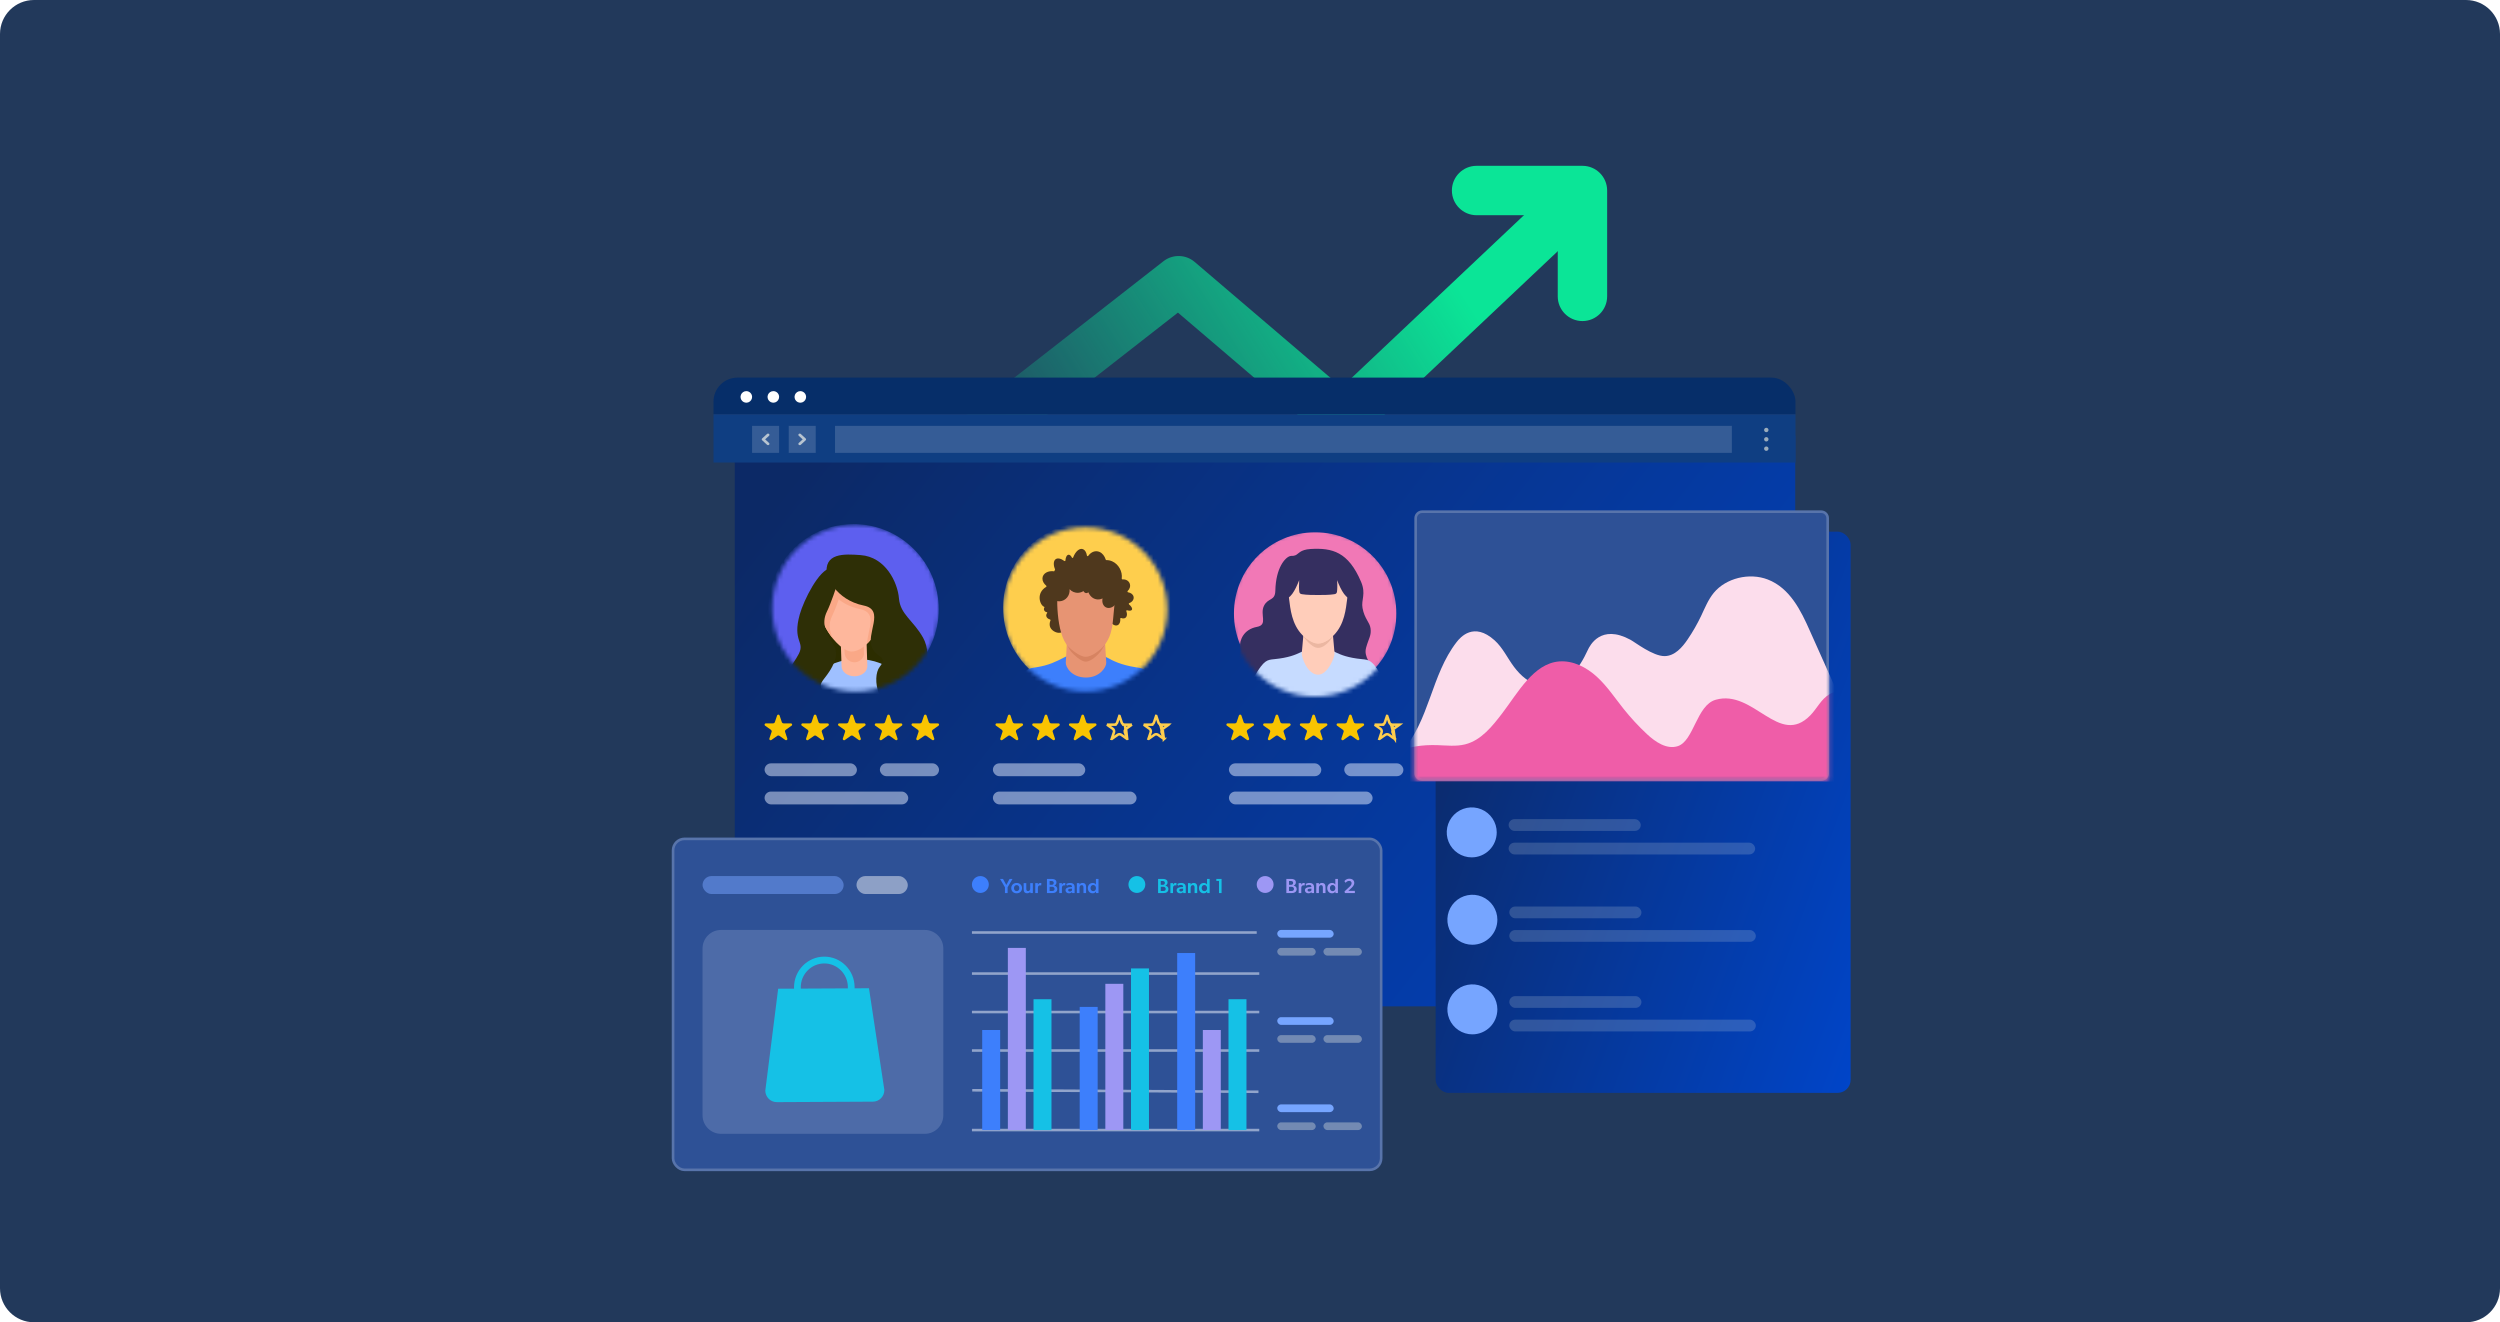 <svg width="588" height="311" viewBox="0 0 588 311" fill="none" xmlns="http://www.w3.org/2000/svg">
<path d="M0 8C0 3.582 3.582 0 8 0H580C584.418 0 588 3.582 588 8V303C588 307.418 584.418 311 580 311H8C3.582 311 0 307.418 0 303V8Z" fill="#22395B"/>
<path fill-rule="evenodd" clip-rule="evenodd" d="M372.19 39C375.399 39 378 41.601 378 44.81V69.705C378 72.914 375.399 75.515 372.19 75.515C368.982 75.515 366.381 72.914 366.381 69.705V50.619H347.295C344.086 50.619 341.485 48.018 341.485 44.81C341.485 41.601 344.086 39 347.295 39H372.19Z" fill="url(#paint0_linear_6891_1675)"/>
<path fill-rule="evenodd" clip-rule="evenodd" d="M373.204 52.647L319.728 103.133C317.571 105.17 314.225 105.254 311.969 103.328L277.048 73.525L217.151 120.294L210 111.135L273.636 61.447C275.811 59.748 278.883 59.815 280.982 61.607L315.544 91.104L365.227 44.198L373.204 52.647Z" fill="url(#paint1_linear_6891_1675)"/>
<g filter="url(#filter0_dd_6891_1675)">
<g clip-path="url(#clip0_6891_1675)">
<g filter="url(#filter1_d_6891_1675)">
<path d="M417.476 94.626H167.012C165.902 94.626 165.003 95.555 165.003 96.701V251.875C165.003 253.021 165.902 253.95 167.012 253.95H417.476C418.585 253.95 419.485 253.021 419.485 251.875V96.701C419.485 95.555 418.585 94.626 417.476 94.626Z" fill="url(#paint2_linear_6891_1675)"/>
</g>
<rect opacity="0.5" x="177.011" y="176.724" width="21.723" height="3.017" rx="1.509" fill="#E7EEFF"/>
<rect opacity="0.5" x="177.011" y="183.362" width="33.792" height="3.017" rx="1.509" fill="#E7EEFF"/>
<rect opacity="0.5" x="230.716" y="176.724" width="21.723" height="3.017" rx="1.509" fill="#E7EEFF"/>
<rect opacity="0.5" x="230.716" y="183.362" width="33.792" height="3.017" rx="1.509" fill="#E7EEFF"/>
<rect opacity="0.5" x="286.229" y="176.724" width="21.723" height="3.017" rx="1.509" fill="#E7EEFF"/>
<rect opacity="0.5" x="286.229" y="183.362" width="33.792" height="3.017" rx="1.509" fill="#E7EEFF"/>
<rect opacity="0.5" x="204.134" y="176.724" width="13.909" height="3.017" rx="1.509" fill="#E7EEFF"/>
<rect opacity="0.5" x="313.354" y="176.724" width="13.909" height="3.017" rx="1.509" fill="#E7EEFF"/>
<mask id="mask0_6891_1675" style="mask-type:alpha" maskUnits="userSpaceOnUse" x="178" y="120" width="41" height="40">
<circle cx="198.433" cy="140.217" r="19.611" fill="#C4C4C4"/>
</mask>
<g mask="url(#mask0_6891_1675)">
<path d="M197.933 160.527C209.002 160.527 217.975 151.556 217.975 140.489C217.975 129.421 209.002 120.45 197.933 120.45C186.864 120.45 177.891 129.421 177.891 140.489C177.891 151.556 186.864 160.527 197.933 160.527Z" fill="#5D5FEF"/>
<path d="M190.784 154.429C192.601 154.429 194.075 152.297 194.075 149.667C194.075 147.038 192.601 144.906 190.784 144.906C188.967 144.906 187.494 147.038 187.494 149.667C187.494 152.297 188.967 154.429 190.784 154.429Z" fill="#FEB79C"/>
<path d="M188.477 157.503L208.653 156.376C208.653 156.376 211.731 147.968 211.04 147.411C210.337 146.853 198.705 140.687 198.705 140.687L187.351 140.965L188.477 157.503Z" fill="#2C2D00"/>
<path d="M198.841 177.12C206.424 177.12 212.57 171.539 212.57 164.653C212.57 157.768 206.424 152.186 198.841 152.186C191.258 152.186 185.111 157.768 185.111 164.653C185.111 171.539 191.258 177.12 198.841 177.12Z" fill="#9FC0FF"/>
<path d="M198.152 156.246C196.513 156.246 195.166 155.216 195.122 153.935L194.932 148.042C194.888 146.738 196.22 145.639 197.889 145.617C199.572 145.594 200.963 146.623 200.992 147.928L201.182 153.82C201.226 155.125 199.894 156.223 198.225 156.246C198.211 156.246 198.182 156.246 198.152 156.246Z" fill="#FEB79C"/>
<path d="M197.942 145.395C196.86 145.417 195.968 146.198 195.745 147.213L195.834 150.703C195.868 151.963 196.894 152.955 198.143 152.955C198.165 152.955 198.177 152.955 198.199 152.955C199.281 152.933 200.173 152.153 200.396 151.138L200.307 147.647C200.273 146.365 199.225 145.361 197.942 145.395Z" fill="#FAA887"/>
<path d="M205.148 139.293C205.148 144.512 200.943 150.433 197.474 150.433C194.842 150.433 189.801 144.523 189.801 139.293C189.801 134.074 193.236 129.837 197.474 129.837C201.712 129.837 205.148 134.074 205.148 139.293Z" fill="#FEB79C"/>
<path d="M193.894 131.722C193.18 131.8 192.411 132.335 191.652 133.127C190.492 134.777 189.801 136.93 189.801 139.294C189.801 142.159 191.318 145.226 193.124 147.423C192.299 145.717 191.92 143.999 192.957 141.925C193.894 140.041 195.266 135.826 195.266 135.826C195.266 135.826 196.738 131.41 193.894 131.722Z" fill="#FAA887"/>
<path d="M197.478 129.837C194.823 129.837 192.492 131.498 191.109 134.019C191.812 135.513 194.11 139.36 199.474 140.453C203.757 141.323 201.203 145.326 201.136 148.582C203.356 146.419 205.151 142.706 205.151 139.293C205.151 134.074 201.716 129.837 197.478 129.837Z" fill="#FAA887"/>
<path d="M191.702 132.57C191.702 132.57 193.62 138.246 200.323 139.607C205.476 140.655 200.747 146.231 202.32 149.587C203.491 152.085 206.101 151.483 204.104 154.003C202.108 156.523 203.681 165.032 209.67 163.147C215.659 161.251 216.607 151.271 214.298 147.178C211.99 143.075 208.934 141.714 208.621 137.934C208.309 134.154 205.465 128.165 199.587 127.742C195.862 127.474 190.754 127.106 191.702 132.57Z" fill="#2E2F06"/>
<path d="M194.008 134.878C194.008 134.878 192.636 139.093 191.699 140.978C190.127 144.133 191.8 146.442 193.384 149.174C194.544 151.181 193.082 153.857 192.224 155.162C190.651 157.582 189.279 158.106 191.064 159.991C192.848 161.886 182.654 168.923 181.606 162.511C180.557 156.099 183.602 153.891 185.075 150.947C186.547 148.003 183.502 148.114 185.286 141.702C186.212 138.39 189.803 131.086 192.648 130.774C195.48 130.462 194.008 134.878 194.008 134.878Z" fill="#2E2F06"/>
</g>
<path d="M183.221 167.325H181.501V167.321C181.406 167.32 181.313 167.292 181.236 167.24C181.158 167.188 181.1 167.114 181.069 167.03C181.064 167.018 181.059 167.004 181.056 166.991L180.551 165.483L180.538 165.445C180.517 165.388 180.476 165.339 180.422 165.305C180.368 165.271 180.304 165.254 180.239 165.257C180.175 165.259 180.112 165.281 180.061 165.319C180.011 165.357 179.974 165.408 179.958 165.467L179.447 166.986C179.447 166.986 179.447 166.987 179.447 166.988C179.443 167.004 179.438 167.02 179.431 167.035C179.4 167.118 179.341 167.19 179.264 167.242C179.187 167.293 179.094 167.321 178.999 167.322V167.325H177.277C177.202 167.337 177.135 167.374 177.086 167.428C177.037 167.483 177.011 167.552 177.013 167.623C177.012 167.668 177.023 167.714 177.044 167.755C177.065 167.796 177.096 167.833 177.134 167.861L177.148 167.872L178.485 168.82C178.549 168.862 178.6 168.918 178.636 168.983C178.671 169.048 178.69 169.12 178.689 169.193C178.689 169.227 178.685 169.261 178.677 169.294C178.671 169.319 178.663 169.344 178.652 169.368L178.145 170.885V170.89L178.141 170.901C178.133 170.929 178.129 170.958 178.129 170.987C178.128 171.026 178.135 171.064 178.15 171.1C178.164 171.137 178.187 171.17 178.216 171.198C178.244 171.226 178.279 171.248 178.317 171.264C178.355 171.279 178.396 171.288 178.437 171.289C178.491 171.289 178.544 171.275 178.591 171.249L178.645 171.212L179.972 170.275L180.001 170.253C180.075 170.206 180.162 170.18 180.251 170.179C180.341 170.178 180.429 170.203 180.503 170.249C180.52 170.259 180.535 170.27 180.55 170.282L181.869 171.216L181.907 171.243C181.955 171.271 182.011 171.286 182.069 171.285C182.11 171.284 182.151 171.276 182.189 171.26C182.227 171.244 182.261 171.222 182.29 171.194C182.318 171.166 182.341 171.133 182.356 171.097C182.37 171.061 182.377 171.022 182.376 170.984C182.377 170.953 182.372 170.923 182.362 170.894C182.362 170.889 182.359 170.884 182.358 170.879L181.849 169.358C181.84 169.338 181.834 169.318 181.829 169.297C181.807 169.214 181.811 169.127 181.84 169.045C181.868 168.964 181.921 168.892 181.991 168.837C182.002 168.828 182.014 168.82 182.026 168.812L183.348 167.876L183.388 167.847C183.423 167.819 183.45 167.783 183.469 167.744C183.487 167.705 183.497 167.662 183.496 167.619C183.496 167.547 183.469 167.478 183.418 167.424C183.368 167.37 183.298 167.334 183.221 167.325Z" fill="#F9C400"/>
<path d="M191.861 167.325H190.14V167.321C190.045 167.32 189.952 167.292 189.875 167.24C189.797 167.188 189.739 167.114 189.708 167.03C189.703 167.018 189.698 167.004 189.695 166.991L189.19 165.483L189.177 165.445C189.155 165.388 189.115 165.339 189.061 165.305C189.007 165.271 188.943 165.254 188.878 165.257C188.813 165.259 188.751 165.281 188.7 165.319C188.649 165.357 188.613 165.408 188.596 165.467L188.086 166.986C188.086 166.986 188.086 166.987 188.086 166.988C188.082 167.004 188.076 167.02 188.07 167.035C188.038 167.118 187.98 167.19 187.903 167.242C187.825 167.293 187.733 167.321 187.638 167.322V167.325H185.916C185.841 167.337 185.773 167.374 185.725 167.428C185.676 167.483 185.65 167.552 185.651 167.623C185.651 167.668 185.662 167.714 185.683 167.755C185.704 167.796 185.735 167.833 185.773 167.861L185.787 167.872L187.124 168.82C187.202 168.873 187.262 168.946 187.296 169.031C187.331 169.116 187.337 169.208 187.316 169.296C187.31 169.321 187.301 169.346 187.291 169.37L186.784 170.887V170.892L186.78 170.903C186.772 170.931 186.768 170.96 186.768 170.989C186.766 171.028 186.773 171.066 186.788 171.102C186.803 171.138 186.826 171.172 186.854 171.2C186.883 171.228 186.917 171.25 186.955 171.266C186.993 171.281 187.034 171.29 187.076 171.291C187.13 171.291 187.183 171.277 187.229 171.252L187.283 171.214L188.61 170.277L188.64 170.256C188.713 170.208 188.8 170.182 188.89 170.182C188.98 170.181 189.067 170.205 189.142 170.251C189.158 170.261 189.174 170.272 189.188 170.284L190.508 171.218L190.545 171.244C190.594 171.273 190.65 171.288 190.707 171.287C190.749 171.286 190.79 171.278 190.828 171.262C190.866 171.246 190.9 171.224 190.928 171.196C190.957 171.168 190.979 171.135 190.994 171.099C191.009 171.063 191.016 171.024 191.015 170.985C191.015 170.955 191.01 170.925 191.001 170.896C191.001 170.892 190.998 170.886 190.996 170.881L190.487 169.36C190.478 169.34 190.472 169.32 190.467 169.299C190.458 169.263 190.453 169.227 190.453 169.19C190.452 169.123 190.468 169.057 190.498 168.996C190.528 168.935 190.572 168.881 190.627 168.838C190.639 168.829 190.651 168.821 190.662 168.813L191.985 167.878L192.025 167.849C192.059 167.82 192.087 167.785 192.105 167.746C192.124 167.706 192.133 167.664 192.133 167.621C192.133 167.549 192.106 167.479 192.056 167.425C192.006 167.371 191.937 167.335 191.861 167.325Z" fill="#F9C400"/>
<path d="M200.5 167.325H198.78V167.321C198.684 167.32 198.592 167.292 198.514 167.24C198.437 167.188 198.379 167.114 198.348 167.03C198.343 167.018 198.338 167.004 198.334 166.991L197.83 165.483L197.817 165.445C197.795 165.388 197.754 165.339 197.7 165.305C197.647 165.271 197.583 165.254 197.518 165.257C197.453 165.259 197.391 165.281 197.34 165.319C197.289 165.357 197.253 165.408 197.236 165.467L196.725 166.986C196.725 166.986 196.725 166.986 196.725 166.988C196.721 167.004 196.716 167.02 196.71 167.035C196.678 167.118 196.619 167.19 196.542 167.242C196.465 167.293 196.373 167.321 196.278 167.322V167.325H194.556C194.481 167.337 194.413 167.374 194.364 167.428C194.316 167.483 194.29 167.552 194.291 167.623C194.291 167.668 194.301 167.714 194.322 167.755C194.343 167.797 194.374 167.833 194.413 167.861L194.427 167.872L195.764 168.82C195.842 168.873 195.902 168.946 195.936 169.031C195.97 169.116 195.977 169.208 195.955 169.296C195.949 169.321 195.941 169.346 195.93 169.37L195.423 170.887V170.892L195.42 170.903C195.411 170.931 195.407 170.96 195.407 170.989C195.406 171.028 195.413 171.066 195.428 171.102C195.443 171.138 195.465 171.172 195.494 171.2C195.522 171.228 195.557 171.25 195.595 171.266C195.633 171.281 195.674 171.29 195.716 171.291C195.77 171.291 195.823 171.278 195.869 171.252L195.923 171.214L197.25 170.277L197.279 170.256C197.353 170.208 197.44 170.182 197.53 170.182C197.619 170.181 197.707 170.205 197.781 170.251C197.798 170.261 197.813 170.272 197.828 170.284L199.148 171.218L199.185 171.244C199.233 171.273 199.29 171.288 199.347 171.287C199.388 171.286 199.429 171.278 199.467 171.262C199.505 171.246 199.539 171.224 199.568 171.196C199.597 171.168 199.619 171.135 199.634 171.099C199.649 171.063 199.656 171.024 199.655 170.985C199.655 170.955 199.65 170.925 199.641 170.896C199.641 170.892 199.637 170.886 199.636 170.881L199.127 169.36C199.119 169.34 199.112 169.32 199.107 169.299C199.098 169.263 199.093 169.227 199.093 169.19C199.093 169.123 199.108 169.057 199.138 168.996C199.168 168.935 199.212 168.881 199.267 168.838C199.279 168.829 199.291 168.821 199.303 168.813L200.625 167.878L200.666 167.849C200.7 167.82 200.727 167.785 200.746 167.746C200.765 167.706 200.774 167.664 200.774 167.621C200.774 167.549 200.747 167.479 200.697 167.425C200.646 167.37 200.577 167.335 200.5 167.325Z" fill="#F9C400"/>
<path d="M209.139 167.325H207.419V167.321C207.323 167.32 207.23 167.292 207.153 167.24C207.076 167.188 207.018 167.114 206.987 167.03C206.981 167.018 206.977 167.004 206.973 166.991L206.468 165.483L206.455 165.445C206.434 165.388 206.393 165.339 206.339 165.305C206.285 165.271 206.221 165.254 206.156 165.257C206.092 165.259 206.029 165.281 205.978 165.319C205.928 165.357 205.891 165.408 205.875 165.467L205.364 166.986C205.364 166.986 205.364 166.987 205.364 166.988C205.36 167.004 205.355 167.02 205.348 167.035C205.317 167.118 205.258 167.19 205.181 167.242C205.104 167.293 205.011 167.321 204.916 167.322V167.325H203.194C203.119 167.337 203.051 167.374 203.003 167.428C202.954 167.483 202.928 167.552 202.93 167.623C202.929 167.668 202.94 167.714 202.961 167.755C202.982 167.797 203.013 167.833 203.051 167.861L203.065 167.872L204.402 168.82C204.481 168.873 204.541 168.946 204.575 169.031C204.609 169.116 204.616 169.208 204.594 169.296C204.588 169.321 204.58 169.346 204.569 169.37L204.062 170.887V170.892L204.058 170.903C204.05 170.931 204.045 170.96 204.045 170.989C204.044 171.028 204.051 171.066 204.066 171.102C204.081 171.138 204.103 171.172 204.132 171.2C204.161 171.228 204.195 171.25 204.233 171.266C204.271 171.281 204.312 171.29 204.354 171.291C204.408 171.291 204.461 171.277 204.507 171.252L204.561 171.214L205.888 170.277L205.917 170.256C205.991 170.208 206.078 170.182 206.168 170.182C206.257 170.181 206.345 170.205 206.42 170.251C206.436 170.261 206.452 170.272 206.467 170.284L207.786 171.218L207.824 171.244C207.872 171.273 207.928 171.288 207.986 171.287C208.027 171.286 208.068 171.278 208.106 171.262C208.144 171.246 208.178 171.224 208.207 171.196C208.235 171.168 208.258 171.135 208.273 171.099C208.287 171.063 208.294 171.024 208.293 170.985C208.294 170.955 208.289 170.925 208.279 170.896C208.279 170.892 208.276 170.886 208.274 170.881L207.765 169.36C207.757 169.34 207.75 169.32 207.745 169.299C207.736 169.263 207.731 169.227 207.731 169.19C207.731 169.123 207.746 169.057 207.776 168.996C207.806 168.935 207.851 168.881 207.906 168.838C207.917 168.829 207.929 168.821 207.941 168.813L209.263 167.878L209.303 167.849C209.338 167.82 209.365 167.785 209.384 167.746C209.402 167.706 209.412 167.664 209.411 167.621C209.412 167.549 209.385 167.479 209.335 167.425C209.285 167.371 209.215 167.335 209.139 167.325Z" fill="#F9C400"/>
<path d="M217.781 167.325H216.061V167.321C215.965 167.32 215.873 167.292 215.795 167.24C215.718 167.188 215.66 167.114 215.629 167.03C215.623 167.018 215.619 167.004 215.615 166.991L215.11 165.483L215.097 165.445C215.076 165.388 215.035 165.339 214.981 165.305C214.928 165.271 214.864 165.254 214.799 165.257C214.734 165.259 214.671 165.281 214.621 165.319C214.57 165.357 214.534 165.408 214.517 165.467L214.006 166.986C214.006 166.986 214.006 166.986 214.006 166.988C214.002 167.004 213.997 167.02 213.99 167.035C213.959 167.118 213.9 167.19 213.823 167.242C213.746 167.293 213.653 167.321 213.558 167.322V167.325H211.836C211.761 167.337 211.693 167.374 211.645 167.428C211.596 167.483 211.57 167.552 211.571 167.623C211.571 167.668 211.582 167.714 211.603 167.755C211.624 167.796 211.655 167.833 211.693 167.861L211.707 167.872L213.045 168.819C213.124 168.872 213.184 168.945 213.218 169.03C213.252 169.115 213.259 169.207 213.237 169.295C213.231 169.32 213.223 169.345 213.212 169.369L212.705 170.886V170.891L212.702 170.902C212.693 170.93 212.689 170.959 212.689 170.988C212.687 171.027 212.694 171.065 212.709 171.101C212.724 171.138 212.747 171.171 212.775 171.199C212.804 171.227 212.838 171.249 212.876 171.265C212.914 171.28 212.955 171.289 212.997 171.29C213.051 171.29 213.104 171.276 213.15 171.25L213.204 171.213L214.532 170.276L214.561 170.254C214.634 170.207 214.721 170.181 214.811 170.181C214.901 170.18 214.988 170.204 215.063 170.25C215.079 170.26 215.095 170.271 215.109 170.283L216.429 171.217L216.466 171.243C216.515 171.272 216.571 171.287 216.628 171.286C216.67 171.285 216.711 171.277 216.749 171.261C216.787 171.245 216.821 171.223 216.849 171.195C216.878 171.167 216.9 171.134 216.915 171.098C216.93 171.062 216.937 171.023 216.936 170.985C216.936 170.954 216.931 170.924 216.922 170.895C216.922 170.891 216.919 170.885 216.917 170.88L216.408 169.359C216.399 169.339 216.393 169.319 216.388 169.298C216.379 169.262 216.374 169.226 216.374 169.189C216.373 169.122 216.389 169.056 216.419 168.995C216.449 168.934 216.493 168.88 216.548 168.837C216.56 168.828 216.572 168.82 216.583 168.812L217.906 167.877L217.946 167.848C217.98 167.819 218.008 167.784 218.026 167.745C218.045 167.705 218.054 167.663 218.054 167.62C218.054 167.548 218.027 167.479 217.977 167.424C217.927 167.37 217.857 167.335 217.781 167.325Z" fill="#F9C400"/>
<path d="M237.53 167.325H235.81V167.321C235.714 167.32 235.621 167.292 235.544 167.24C235.467 167.188 235.409 167.114 235.378 167.03C235.372 167.018 235.368 167.004 235.364 166.991L234.859 165.483L234.847 165.445C234.825 165.388 234.785 165.339 234.731 165.305C234.677 165.271 234.613 165.254 234.548 165.257C234.483 165.259 234.421 165.281 234.37 165.319C234.319 165.357 234.283 165.408 234.266 165.467L233.756 166.986C233.756 166.986 233.756 166.987 233.756 166.988C233.751 167.004 233.746 167.02 233.74 167.035C233.708 167.118 233.65 167.19 233.572 167.242C233.495 167.293 233.403 167.321 233.308 167.322V167.325H231.586C231.511 167.337 231.443 167.374 231.395 167.428C231.346 167.483 231.32 167.552 231.321 167.623C231.321 167.668 231.332 167.714 231.353 167.755C231.374 167.796 231.405 167.833 231.443 167.861L231.457 167.872L232.794 168.82C232.857 168.862 232.909 168.918 232.945 168.983C232.98 169.048 232.998 169.12 232.998 169.193C232.998 169.227 232.994 169.261 232.986 169.294C232.98 169.319 232.971 169.344 232.961 169.368L232.454 170.885V170.89L232.45 170.901C232.442 170.929 232.438 170.958 232.437 170.987C232.436 171.026 232.443 171.064 232.458 171.1C232.473 171.137 232.495 171.17 232.524 171.198C232.553 171.226 232.587 171.248 232.625 171.264C232.663 171.279 232.704 171.288 232.746 171.289C232.8 171.289 232.853 171.275 232.899 171.249L232.953 171.212L234.28 170.275L234.31 170.253C234.383 170.206 234.47 170.18 234.56 170.179C234.649 170.178 234.737 170.203 234.812 170.249C234.828 170.259 234.844 170.27 234.858 170.282L236.178 171.216L236.215 171.243C236.264 171.271 236.32 171.286 236.377 171.285C236.419 171.284 236.46 171.276 236.498 171.26C236.535 171.244 236.57 171.222 236.598 171.194C236.627 171.166 236.649 171.133 236.664 171.097C236.679 171.061 236.686 171.022 236.685 170.984C236.685 170.953 236.68 170.923 236.671 170.894C236.671 170.889 236.668 170.884 236.667 170.879L236.157 169.358C236.149 169.338 236.142 169.318 236.137 169.297C236.116 169.214 236.12 169.127 236.148 169.045C236.177 168.964 236.229 168.892 236.299 168.837C236.311 168.828 236.323 168.82 236.334 168.812L237.657 167.876L237.697 167.847C237.731 167.819 237.759 167.783 237.777 167.744C237.796 167.705 237.805 167.662 237.805 167.619C237.805 167.547 237.777 167.478 237.727 167.424C237.676 167.37 237.606 167.334 237.53 167.325Z" fill="#F9C400"/>
<path d="M246.169 167.325H244.449V167.321C244.353 167.32 244.261 167.292 244.183 167.24C244.106 167.188 244.048 167.114 244.017 167.03C244.012 167.018 244.007 167.004 244.003 166.991L243.498 165.483L243.486 165.445C243.464 165.388 243.423 165.339 243.369 165.305C243.316 165.271 243.252 165.254 243.187 165.257C243.122 165.259 243.059 165.281 243.009 165.319C242.958 165.357 242.922 165.408 242.905 165.467L242.394 166.986C242.394 166.986 242.394 166.987 242.394 166.988C242.39 167.004 242.385 167.02 242.379 167.035C242.347 167.118 242.288 167.19 242.211 167.242C242.134 167.293 242.042 167.321 241.947 167.322V167.325H240.225C240.15 167.337 240.082 167.374 240.033 167.428C239.985 167.483 239.959 167.552 239.96 167.623C239.96 167.668 239.97 167.714 239.991 167.755C240.012 167.796 240.043 167.833 240.081 167.861L240.096 167.872L241.433 168.82C241.511 168.873 241.571 168.946 241.605 169.031C241.639 169.116 241.646 169.208 241.624 169.296C241.618 169.321 241.61 169.346 241.599 169.37L241.092 170.887V170.892L241.089 170.903C241.08 170.931 241.076 170.96 241.076 170.989C241.075 171.028 241.082 171.066 241.097 171.102C241.112 171.138 241.134 171.172 241.163 171.2C241.191 171.228 241.226 171.25 241.264 171.266C241.302 171.281 241.343 171.29 241.384 171.291C241.438 171.291 241.492 171.277 241.538 171.252L241.592 171.214L242.919 170.277L242.948 170.256C243.022 170.208 243.109 170.182 243.199 170.182C243.288 170.181 243.376 170.205 243.45 170.251C243.467 170.261 243.482 170.272 243.497 170.284L244.817 171.218L244.854 171.244C244.902 171.273 244.959 171.288 245.016 171.287C245.057 171.286 245.098 171.278 245.136 171.262C245.174 171.246 245.208 171.224 245.237 171.196C245.266 171.168 245.288 171.135 245.303 171.099C245.318 171.063 245.325 171.024 245.324 170.985C245.324 170.955 245.319 170.925 245.31 170.896C245.31 170.892 245.306 170.886 245.305 170.881L244.796 169.36C244.787 169.34 244.78 169.32 244.776 169.299C244.766 169.263 244.762 169.227 244.761 169.19C244.761 169.123 244.776 169.057 244.806 168.996C244.837 168.935 244.881 168.881 244.936 168.838C244.947 168.829 244.959 168.821 244.971 168.813L246.293 167.878L246.333 167.849C246.368 167.82 246.395 167.785 246.414 167.746C246.433 167.706 246.442 167.664 246.441 167.621C246.442 167.549 246.415 167.479 246.365 167.425C246.315 167.371 246.245 167.335 246.169 167.325Z" fill="#F9C400"/>
<path d="M254.809 167.325H253.088V167.321C252.993 167.32 252.9 167.292 252.823 167.24C252.746 167.188 252.688 167.114 252.657 167.03C252.651 167.018 252.647 167.004 252.643 166.991L252.138 165.483L252.125 165.445C252.104 165.388 252.063 165.339 252.009 165.305C251.955 165.271 251.891 165.254 251.826 165.257C251.761 165.259 251.699 165.281 251.648 165.319C251.598 165.357 251.561 165.408 251.545 165.467L251.034 166.986C251.034 166.986 251.034 166.986 251.034 166.988C251.03 167.004 251.025 167.02 251.018 167.035C250.986 167.118 250.928 167.19 250.851 167.242C250.773 167.293 250.681 167.321 250.586 167.322V167.325H248.864C248.789 167.337 248.721 167.374 248.673 167.428C248.624 167.483 248.598 167.552 248.6 167.623C248.599 167.668 248.61 167.714 248.631 167.755C248.652 167.797 248.683 167.833 248.721 167.861L248.735 167.872L250.072 168.82C250.151 168.873 250.211 168.946 250.245 169.031C250.279 169.116 250.285 169.208 250.264 169.296C250.258 169.321 250.25 169.346 250.239 169.37L249.732 170.887V170.892L249.728 170.903C249.72 170.931 249.716 170.96 249.716 170.989C249.715 171.028 249.722 171.066 249.736 171.102C249.751 171.138 249.774 171.172 249.802 171.2C249.831 171.228 249.865 171.25 249.903 171.266C249.942 171.281 249.983 171.29 250.024 171.291C250.078 171.291 250.131 171.278 250.177 171.252L250.231 171.214L251.559 170.277L251.588 170.256C251.661 170.208 251.749 170.182 251.838 170.182C251.928 170.181 252.016 170.205 252.09 170.251C252.106 170.261 252.122 170.272 252.137 170.284L253.456 171.218L253.493 171.244C253.542 171.273 253.598 171.288 253.655 171.287C253.697 171.286 253.738 171.278 253.776 171.262C253.814 171.246 253.848 171.224 253.877 171.196C253.905 171.168 253.928 171.135 253.942 171.099C253.957 171.063 253.964 171.024 253.963 170.985C253.963 170.955 253.959 170.925 253.949 170.896C253.949 170.892 253.946 170.886 253.945 170.881L253.436 169.36C253.427 169.34 253.421 169.32 253.416 169.299C253.406 169.263 253.402 169.227 253.402 169.19C253.401 169.123 253.417 169.057 253.447 168.996C253.477 168.935 253.521 168.881 253.576 168.838C253.587 168.829 253.599 168.821 253.611 168.813L254.934 167.878L254.974 167.849C255.009 167.82 255.036 167.785 255.055 167.746C255.073 167.706 255.083 167.664 255.082 167.621C255.083 167.549 255.055 167.479 255.005 167.425C254.955 167.37 254.885 167.335 254.809 167.325Z" fill="#F9C400"/>
<path d="M261.727 167.626H261.425V167.561C261.379 167.542 261.335 167.518 261.293 167.49C261.167 167.405 261.069 167.284 261.014 167.141C261.006 167.121 260.999 167.101 260.993 167.08L260.491 165.58L260.484 165.559C260.482 165.558 260.479 165.558 260.476 165.558C260.474 165.558 260.472 165.559 260.471 165.559L260.47 165.563L260.469 165.563L259.965 167.063L259.965 167.063C259.957 167.092 259.948 167.12 259.937 167.146C259.882 167.289 259.783 167.409 259.656 167.493C259.615 167.52 259.572 167.544 259.527 167.563V167.627H259.225H257.55L257.552 167.628L258.883 168.572C259.008 168.657 259.106 168.777 259.163 168.918C259.221 169.06 259.232 169.216 259.196 169.365C259.187 169.404 259.175 169.441 259.16 169.478L258.672 170.936V170.949L258.657 170.987C258.66 170.988 258.662 170.989 258.665 170.989L258.697 170.967L260.021 170.031L260.049 170.011L260.056 170.007L260.062 170.002C260.185 169.923 260.328 169.881 260.474 169.88C260.617 169.879 260.76 169.917 260.883 169.992C260.909 170.007 260.934 170.024 260.957 170.043L262.269 170.971L262.271 170.973L262.271 170.973L262.288 170.985C262.289 170.985 262.289 170.985 262.29 170.985C262.294 170.985 262.297 170.984 262.299 170.983L262.298 170.98L261.727 167.626ZM261.727 167.626H263.405M261.727 167.626H263.405M261.738 169.191C261.738 169.252 261.746 169.312 261.761 169.371C261.769 169.403 261.779 169.435 261.791 169.465L262.297 170.977L262.026 168.602C262.026 168.602 262.027 168.602 262.027 168.601C261.938 168.671 261.865 168.76 261.814 168.862C261.764 168.964 261.738 169.076 261.738 169.191ZM261.738 169.191L262.04 169.19L261.738 169.193C261.738 169.192 261.738 169.191 261.738 169.191ZM263.405 167.626L263.396 167.633L262.078 168.565C262.078 168.565 262.078 168.565 262.078 168.565L263.405 167.626ZM262.308 171.006C262.308 171.005 262.307 171.004 262.307 171.003L262.308 171.005L262.308 171.006L262.308 171.006ZM257.535 167.627L257.535 167.627L257.535 167.627ZM257.524 167.618L257.503 167.598L257.524 167.618Z" stroke="#FECE4D" stroke-width="0.603"/>
<path d="M270.068 167.561C270.022 167.542 269.977 167.518 269.935 167.49C269.809 167.405 269.711 167.284 269.656 167.14C269.648 167.121 269.641 167.101 269.636 167.08L269.133 165.58L269.126 165.559C269.124 165.558 269.122 165.558 269.118 165.558C269.116 165.558 269.114 165.559 269.113 165.559L269.112 165.563L269.111 165.563L268.607 167.063L268.607 167.063C268.6 167.092 268.59 167.12 268.579 167.146C268.524 167.289 268.425 167.409 268.299 167.493C268.257 167.52 268.214 167.544 268.169 167.563V167.627H267.867H266.191L266.193 167.628L267.526 168.571C267.651 168.656 267.75 168.776 267.806 168.917C267.864 169.059 267.875 169.215 267.839 169.364C267.83 169.403 267.818 169.44 267.803 169.477L267.316 170.935V170.941L267.3 170.986C267.302 170.987 267.305 170.988 267.308 170.988L267.34 170.966L268.665 170.03L268.692 170.01L268.699 170.005L268.706 170.001C268.829 169.921 268.972 169.88 269.117 169.879C269.261 169.878 269.404 169.916 269.528 169.992C269.553 170.007 269.577 170.024 269.6 170.042L270.912 170.97L270.914 170.972L270.914 170.972L270.931 170.984C270.932 170.984 270.932 170.984 270.933 170.984C270.936 170.984 270.939 170.983 270.942 170.982L270.941 170.979L270.068 167.561ZM270.068 167.561V167.626H270.369H272.046L272.039 167.632L270.72 168.564C270.72 168.564 270.72 168.564 270.72 168.564C270.71 168.571 270.69 168.584 270.67 168.6M270.068 167.561L270.857 168.837M270.381 169.19C270.381 169.251 270.389 169.311 270.404 169.37C270.411 169.402 270.421 169.434 270.434 169.464L270.939 170.975L270.683 169.189M270.381 169.19L270.683 169.189M270.381 169.19C270.381 169.19 270.381 169.191 270.381 169.192L270.683 169.189M270.381 169.19C270.38 169.075 270.407 168.963 270.457 168.861C270.508 168.759 270.581 168.67 270.67 168.6M270.683 169.189C270.682 169.122 270.697 169.056 270.728 168.995C270.758 168.934 270.802 168.88 270.857 168.837M270.67 168.6C270.67 168.601 270.669 168.601 270.669 168.601L270.857 168.837M270.67 168.6C270.67 168.6 270.671 168.6 270.671 168.6L270.857 168.837M270.943 170.985C270.942 170.984 270.942 170.983 270.942 170.982L270.943 170.985ZM270.943 170.985L270.943 170.986L270.943 170.985ZM270.944 170.987C270.943 170.987 270.943 170.987 270.943 170.986C270.943 170.987 270.943 170.987 270.943 170.988C270.943 170.988 270.944 170.987 270.944 170.987ZM270.944 170.987C270.944 170.988 270.944 170.988 270.944 170.988C270.945 170.99 270.945 170.992 270.946 170.993C270.946 170.994 270.946 170.995 270.947 170.995M270.944 170.987L270.947 170.995M270.947 170.995L270.944 170.993L270.943 170.993C270.943 170.993 270.943 170.993 270.943 170.993L270.947 170.995ZM270.947 170.995C270.948 170.998 270.948 171 270.949 171.001L270.949 171.001L270.949 171.001M270.947 170.995L270.947 170.996M270.947 170.996C270.948 170.998 270.949 171 270.949 171.001M270.947 170.996L270.948 170.996L270.951 170.998L270.95 171L270.949 171.001M270.947 170.996L270.949 171.001M270.949 171.001C270.949 171.001 270.949 171.001 270.949 171.001M270.949 171.001C270.95 171.003 270.95 171.004 270.95 171.004M270.949 171.001L270.95 171.004L270.95 171.004L270.95 171.004M270.95 171.004C270.95 171.005 270.95 171.005 270.95 171.004L270.95 171.004Z" stroke="#FECE4D" stroke-width="0.603"/>
<path d="M291.839 167.325H290.118V167.321C290.023 167.32 289.93 167.292 289.853 167.24C289.775 167.188 289.717 167.114 289.686 167.03C289.681 167.018 289.676 167.004 289.673 166.991L289.168 165.483L289.155 165.445C289.134 165.388 289.093 165.339 289.039 165.305C288.986 165.271 288.922 165.254 288.857 165.257C288.792 165.259 288.729 165.281 288.679 165.319C288.628 165.357 288.592 165.408 288.575 165.467L288.064 166.986C288.064 166.986 288.064 166.987 288.064 166.988C288.06 167.004 288.055 167.02 288.048 167.035C288.017 167.118 287.958 167.19 287.881 167.242C287.804 167.293 287.711 167.321 287.617 167.322V167.325H285.895C285.82 167.337 285.752 167.374 285.703 167.428C285.655 167.483 285.629 167.552 285.63 167.623C285.63 167.668 285.64 167.714 285.661 167.755C285.682 167.796 285.713 167.833 285.751 167.861L285.765 167.872L287.102 168.82C287.166 168.862 287.218 168.918 287.253 168.983C287.289 169.048 287.307 169.12 287.307 169.193C287.306 169.227 287.302 169.261 287.294 169.294C287.288 169.319 287.28 169.344 287.269 169.368L286.762 170.885V170.89L286.758 170.901C286.75 170.929 286.746 170.958 286.746 170.987C286.745 171.026 286.752 171.064 286.767 171.1C286.782 171.137 286.804 171.17 286.833 171.198C286.861 171.226 286.896 171.248 286.934 171.264C286.972 171.279 287.013 171.288 287.054 171.289C287.108 171.289 287.161 171.275 287.208 171.249L287.262 171.212L288.589 170.275L288.618 170.253C288.692 170.206 288.779 170.18 288.869 170.179C288.958 170.178 289.046 170.203 289.12 170.249C289.137 170.259 289.152 170.27 289.167 170.282L290.486 171.216L290.524 171.243C290.572 171.271 290.628 171.286 290.686 171.285C290.727 171.284 290.768 171.276 290.806 171.26C290.844 171.244 290.878 171.222 290.907 171.194C290.936 171.166 290.958 171.133 290.973 171.097C290.988 171.061 290.995 171.022 290.994 170.984C290.994 170.953 290.989 170.923 290.979 170.894C290.979 170.889 290.976 170.884 290.975 170.879L290.466 169.358C290.458 169.338 290.451 169.318 290.446 169.297C290.425 169.214 290.428 169.127 290.457 169.045C290.486 168.964 290.538 168.892 290.608 168.837C290.619 168.828 290.631 168.82 290.643 168.812L291.966 167.876L292.005 167.847C292.04 167.819 292.067 167.783 292.086 167.744C292.105 167.705 292.114 167.662 292.113 167.619C292.114 167.547 292.086 167.478 292.035 167.424C291.985 167.37 291.915 167.334 291.839 167.325Z" fill="#F9C400"/>
<path d="M300.479 167.325H298.758V167.321C298.663 167.32 298.57 167.292 298.493 167.24C298.416 167.188 298.357 167.114 298.326 167.03C298.321 167.018 298.317 167.004 298.313 166.991L297.808 165.483L297.795 165.445C297.773 165.388 297.733 165.339 297.679 165.305C297.625 165.271 297.561 165.254 297.496 165.257C297.431 165.259 297.369 165.281 297.318 165.319C297.268 165.357 297.231 165.408 297.215 165.467L296.704 166.986C296.704 166.986 296.704 166.987 296.704 166.988C296.7 167.004 296.694 167.02 296.688 167.035C296.656 167.118 296.598 167.19 296.521 167.242C296.443 167.293 296.351 167.321 296.256 167.322V167.325H294.534C294.459 167.337 294.391 167.374 294.343 167.428C294.294 167.483 294.268 167.552 294.27 167.623C294.269 167.668 294.28 167.714 294.301 167.755C294.322 167.796 294.353 167.833 294.391 167.861L294.405 167.872L295.742 168.82C295.821 168.873 295.881 168.946 295.915 169.031C295.949 169.116 295.955 169.208 295.934 169.296C295.928 169.321 295.92 169.346 295.909 169.37L295.402 170.887V170.892L295.398 170.903C295.39 170.931 295.386 170.96 295.386 170.989C295.384 171.028 295.392 171.066 295.406 171.102C295.421 171.138 295.444 171.172 295.472 171.2C295.501 171.228 295.535 171.25 295.573 171.266C295.611 171.281 295.652 171.29 295.694 171.291C295.748 171.291 295.801 171.277 295.847 171.252L295.901 171.214L297.229 170.277L297.258 170.256C297.331 170.208 297.419 170.182 297.508 170.182C297.598 170.181 297.685 170.205 297.76 170.251C297.776 170.261 297.792 170.272 297.806 170.284L299.126 171.218L299.163 171.244C299.212 171.273 299.268 171.288 299.325 171.287C299.367 171.286 299.408 171.278 299.446 171.262C299.484 171.246 299.518 171.224 299.547 171.196C299.575 171.168 299.598 171.135 299.612 171.099C299.627 171.063 299.634 171.024 299.633 170.985C299.633 170.955 299.629 170.925 299.619 170.896C299.619 170.892 299.616 170.886 299.614 170.881L299.105 169.36C299.097 169.34 299.09 169.32 299.085 169.299C299.076 169.263 299.071 169.227 299.071 169.19C299.071 169.123 299.086 169.057 299.116 168.996C299.146 168.935 299.19 168.881 299.245 168.838C299.257 168.829 299.269 168.821 299.281 168.813L300.603 167.878L300.643 167.849C300.677 167.82 300.705 167.785 300.723 167.746C300.742 167.706 300.751 167.664 300.751 167.621C300.752 167.549 300.724 167.479 300.674 167.425C300.624 167.371 300.555 167.335 300.479 167.325Z" fill="#F9C400"/>
<path d="M309.117 167.325H307.397V167.321C307.302 167.32 307.209 167.292 307.132 167.24C307.054 167.188 306.996 167.114 306.965 167.03C306.96 167.018 306.955 167.004 306.952 166.991L306.447 165.483L306.434 165.445C306.412 165.388 306.371 165.339 306.318 165.305C306.264 165.271 306.2 165.254 306.135 165.257C306.07 165.259 306.008 165.281 305.957 165.319C305.906 165.357 305.87 165.408 305.853 165.467L305.342 166.986C305.342 166.986 305.342 166.986 305.342 166.988C305.338 167.004 305.333 167.02 305.327 167.035C305.295 167.118 305.237 167.19 305.159 167.242C305.082 167.293 304.99 167.321 304.895 167.322V167.325H303.173C303.098 167.337 303.03 167.374 302.981 167.428C302.933 167.483 302.907 167.552 302.908 167.623C302.908 167.668 302.918 167.714 302.939 167.755C302.96 167.797 302.991 167.833 303.03 167.861L303.044 167.872L304.381 168.82C304.459 168.873 304.519 168.946 304.553 169.031C304.587 169.116 304.594 169.208 304.572 169.296C304.567 169.321 304.558 169.346 304.548 169.37L304.041 170.887V170.892L304.037 170.903C304.029 170.931 304.024 170.96 304.024 170.989C304.023 171.028 304.03 171.066 304.045 171.102C304.06 171.138 304.082 171.172 304.111 171.2C304.14 171.228 304.174 171.25 304.212 171.266C304.25 171.281 304.291 171.29 304.333 171.291C304.387 171.291 304.44 171.278 304.486 171.252L304.54 171.214L305.867 170.277L305.896 170.256C305.97 170.208 306.057 170.182 306.147 170.182C306.236 170.181 306.324 170.205 306.399 170.251C306.415 170.261 306.431 170.272 306.445 170.284L307.765 171.218L307.802 171.244C307.851 171.273 307.907 171.288 307.964 171.287C308.006 171.286 308.046 171.278 308.084 171.262C308.122 171.246 308.157 171.224 308.185 171.196C308.214 171.168 308.236 171.135 308.251 171.099C308.266 171.063 308.273 171.024 308.272 170.985C308.272 170.955 308.267 170.925 308.258 170.896C308.258 170.892 308.255 170.886 308.253 170.881L307.744 169.36C307.736 169.34 307.729 169.32 307.724 169.299C307.715 169.263 307.71 169.227 307.71 169.19C307.71 169.123 307.725 169.057 307.755 168.996C307.785 168.935 307.83 168.881 307.885 168.838C307.896 168.829 307.908 168.821 307.92 168.813L309.242 167.878L309.283 167.849C309.317 167.82 309.345 167.785 309.363 167.746C309.382 167.706 309.391 167.664 309.391 167.621C309.391 167.549 309.364 167.479 309.314 167.425C309.264 167.37 309.194 167.335 309.117 167.325Z" fill="#F9C400"/>
<path d="M317.756 167.325H316.036V167.321C315.94 167.32 315.848 167.292 315.77 167.24C315.693 167.188 315.635 167.114 315.604 167.03C315.598 167.018 315.594 167.004 315.59 166.991L315.085 165.483L315.072 165.445C315.051 165.388 315.01 165.339 314.956 165.305C314.903 165.271 314.839 165.254 314.774 165.257C314.709 165.259 314.646 165.281 314.596 165.319C314.545 165.357 314.509 165.408 314.492 165.467L313.981 166.986C313.981 166.986 313.981 166.987 313.981 166.988C313.977 167.004 313.972 167.02 313.965 167.035C313.934 167.118 313.875 167.19 313.798 167.242C313.721 167.293 313.628 167.321 313.534 167.322V167.325H311.812C311.737 167.337 311.669 167.374 311.62 167.428C311.572 167.483 311.546 167.552 311.547 167.623C311.546 167.668 311.557 167.714 311.578 167.755C311.599 167.797 311.63 167.833 311.668 167.861L311.682 167.872L313.019 168.82C313.098 168.873 313.158 168.946 313.192 169.031C313.226 169.116 313.233 169.208 313.211 169.296C313.205 169.321 313.197 169.346 313.186 169.37L312.679 170.887V170.892L312.675 170.903C312.667 170.931 312.663 170.96 312.663 170.989C312.661 171.028 312.668 171.066 312.683 171.102C312.698 171.138 312.72 171.172 312.749 171.2C312.778 171.228 312.812 171.25 312.85 171.266C312.888 171.281 312.929 171.29 312.971 171.291C313.025 171.291 313.078 171.277 313.124 171.252L313.178 171.214L314.505 170.277L314.535 170.256C314.608 170.208 314.695 170.182 314.785 170.182C314.874 170.181 314.962 170.205 315.037 170.251C315.053 170.261 315.069 170.272 315.084 170.284L316.403 171.218L316.441 171.244C316.489 171.273 316.545 171.288 316.603 171.287C316.644 171.286 316.685 171.278 316.723 171.262C316.761 171.246 316.795 171.224 316.824 171.196C316.853 171.168 316.875 171.135 316.89 171.099C316.905 171.063 316.912 171.024 316.911 170.985C316.911 170.955 316.906 170.925 316.896 170.896C316.896 170.892 316.893 170.886 316.892 170.881L316.382 169.36C316.374 169.34 316.367 169.32 316.362 169.299C316.353 169.263 316.348 169.227 316.348 169.19C316.348 169.123 316.363 169.057 316.393 168.996C316.424 168.935 316.468 168.881 316.523 168.838C316.534 168.829 316.546 168.821 316.558 168.813L317.88 167.878L317.92 167.849C317.955 167.82 317.982 167.785 318.001 167.746C318.019 167.706 318.029 167.664 318.028 167.621C318.029 167.549 318.002 167.479 317.952 167.425C317.902 167.371 317.832 167.335 317.756 167.325Z" fill="#F9C400"/>
<path d="M324.375 167.561C324.329 167.542 324.285 167.518 324.243 167.49C324.117 167.405 324.018 167.284 323.964 167.14C323.956 167.121 323.949 167.101 323.943 167.08L323.441 165.58L323.434 165.559C323.432 165.558 323.429 165.558 323.426 165.558C323.424 165.558 323.422 165.559 323.421 165.559L323.419 165.563L323.419 165.563L322.915 167.063L322.915 167.063C322.907 167.092 322.898 167.12 322.887 167.146C322.832 167.289 322.732 167.409 322.606 167.493C322.565 167.52 322.522 167.544 322.476 167.563V167.627H322.175H320.499L320.501 167.628L321.834 168.571C321.959 168.656 322.057 168.776 322.114 168.917C322.171 169.059 322.183 169.215 322.147 169.364C322.138 169.403 322.126 169.44 322.111 169.477L321.623 170.935V170.941L321.608 170.986C321.61 170.987 321.613 170.988 321.616 170.988L321.648 170.966L322.972 170.03L323 170.01L323.006 170.005L323.013 170.001C323.136 169.921 323.28 169.88 323.424 169.879C323.568 169.878 323.711 169.916 323.835 169.992C323.86 170.007 323.885 170.024 323.908 170.042L325.219 170.97L325.221 170.972L325.221 170.972L325.239 170.984C325.239 170.984 325.24 170.984 325.24 170.984C325.244 170.984 325.247 170.983 325.249 170.982L325.248 170.979L324.375 167.561ZM324.375 167.561V167.626H324.677H326.354L326.346 167.632L325.028 168.564C325.028 168.564 325.028 168.564 325.028 168.564C325.018 168.571 324.998 168.584 324.978 168.6M324.375 167.561L325.165 168.837M324.688 169.19C324.688 169.251 324.696 169.311 324.711 169.37C324.719 169.402 324.729 169.434 324.741 169.464L325.247 170.975L324.99 169.189M324.688 169.19L324.99 169.189M324.688 169.19C324.688 169.19 324.688 169.191 324.688 169.192L324.99 169.189M324.688 169.19C324.688 169.075 324.714 168.963 324.765 168.861C324.815 168.759 324.888 168.67 324.978 168.6M324.99 169.189C324.99 169.122 325.005 169.056 325.035 168.995C325.065 168.934 325.109 168.88 325.165 168.837M324.978 168.6C324.977 168.601 324.977 168.601 324.976 168.601L325.165 168.837M324.978 168.6C324.978 168.6 324.978 168.6 324.979 168.6L325.165 168.837M325.25 170.985C325.25 170.984 325.25 170.983 325.249 170.982L325.25 170.985ZM325.25 170.985L325.25 170.986L325.25 170.985ZM325.251 170.987C325.251 170.987 325.251 170.987 325.251 170.986C325.251 170.987 325.251 170.987 325.251 170.988C325.251 170.988 325.251 170.987 325.251 170.987ZM325.251 170.987C325.251 170.988 325.251 170.988 325.252 170.988C325.252 170.99 325.253 170.992 325.253 170.993C325.254 170.994 325.254 170.995 325.254 170.995M325.251 170.987L325.254 170.995M325.254 170.995L325.252 170.993L325.251 170.993C325.251 170.993 325.251 170.993 325.251 170.993L325.254 170.995ZM325.254 170.995C325.255 170.998 325.256 171 325.257 171.001L325.257 171.001L325.257 171.001M325.254 170.995L325.255 170.996M325.255 170.996C325.255 170.998 325.256 171 325.257 171.001M325.255 170.996L325.255 170.996L325.258 170.998L325.257 171L325.257 171.001M325.255 170.996L325.257 171.001M325.257 171.001C325.257 171.001 325.257 171.001 325.257 171.001M325.257 171.001C325.257 171.003 325.258 171.004 325.258 171.004M325.257 171.001L325.258 171.004L325.258 171.004L325.258 171.004M325.258 171.004C325.258 171.005 325.258 171.005 325.258 171.004L325.258 171.004Z" stroke="#FECE4D" stroke-width="0.603"/>
<mask id="mask1_6891_1675" style="mask-type:alpha" maskUnits="userSpaceOnUse" x="233" y="121" width="39" height="39">
<ellipse cx="252.441" cy="140.515" rx="19.31" ry="19.31" fill="#C4C4C4"/>
</mask>
<g mask="url(#mask1_6891_1675)">
<ellipse cx="253.217" cy="140.099" rx="20.101" ry="20.101" fill="#FECE4D"/>
<path d="M244.252 143.148C244.301 143.046 244.243 142.917 244.136 142.886C243.684 142.752 243.348 142.463 243.272 142.094C243.223 141.849 243.295 141.6 243.456 141.387C243.496 141.333 243.501 141.253 243.474 141.191C243.093 141.16 242.771 140.893 242.722 140.542C242.695 140.364 242.745 140.19 242.843 140.052C242.838 140.039 242.834 140.026 242.83 140.012C242.816 139.964 242.794 139.915 242.749 139.897C241.738 139.483 240.821 136.668 243.232 135.231C243.335 135.169 243.344 135.009 243.246 134.928C242.682 134.453 242.337 133.83 242.369 133.198C242.427 132.055 243.684 131.321 245.178 131.566C245.201 131.57 245.218 131.575 245.241 131.575C245.371 131.597 245.464 131.455 245.406 131.326C244.937 130.245 244.901 129.235 245.393 128.777C245.858 128.341 246.681 128.51 247.518 129.124C247.625 129.204 247.764 129.137 247.773 128.999C247.818 128.225 248.126 127.656 248.547 127.656C248.824 127.656 249.093 127.914 249.285 128.31C249.352 128.452 249.535 128.452 249.585 128.314C250.126 126.86 251.124 126.002 251.933 126.362C252.394 126.566 252.703 127.118 252.832 127.847C252.859 128.003 253.043 128.056 253.128 127.936C253.803 126.985 254.846 126.575 255.803 127.002C256.487 127.305 256.993 127.972 257.248 128.79C257.275 128.875 257.346 128.928 257.422 128.928C257.856 128.915 258.313 129.004 258.764 129.204C260.294 129.88 261.234 131.619 261.019 133.243C261.001 133.363 261.1 133.474 261.211 133.461C261.959 133.394 262.661 133.776 262.903 134.453C263.122 135.057 262.907 135.729 262.419 136.178C262.312 136.276 262.375 136.481 262.522 136.499C263.166 136.592 263.694 136.992 263.806 137.548C263.931 138.171 263.493 138.785 262.786 139.034C262.661 139.078 262.639 139.261 262.75 139.354C263.26 139.777 263.547 140.248 263.43 140.551C263.319 140.844 262.862 140.893 262.29 140.72C262.16 140.68 262.053 140.818 262.102 140.955C262.316 141.511 262.299 142.058 262.017 142.383C261.757 142.677 261.332 142.717 260.889 142.543C260.778 142.499 260.661 142.592 260.675 142.721C260.746 143.411 260.518 144.016 260.048 144.229C259.677 144.398 259.234 144.278 258.849 143.962C258.787 143.913 258.706 143.913 258.648 143.962C257.847 144.674 256.899 145.252 255.83 145.652C254.483 146.155 253.275 146.275 251.96 146.128C251.848 146.115 251.763 146.222 251.786 146.342C251.991 147.365 251.37 147.961 250.466 148.108C250.148 148.161 249.665 148.005 249.509 147.787C249.486 147.752 249.348 147.681 249.213 147.823C248.636 148.41 247.509 147.787 247.299 146.764C247.249 146.529 247.245 146.297 247.272 146.079C247.285 145.964 247.115 145.737 246.865 145.901C246.771 145.964 246.645 145.982 246.52 146.004C245.621 146.164 244.31 145.439 244.1 144.416C244.019 143.944 244.082 143.509 244.252 143.148Z" fill="#4F381D"/>
<path d="M263.52 181.266C267.139 170.556 272.118 162.789 269.505 158.471C267.005 154.334 266.217 154.427 264.298 154.125C257.346 153.026 256.89 150.282 252.926 150.406C252.85 150.411 252.367 150.406 252.282 150.406C248.345 150.295 246.793 153.231 240.937 154.125C239.018 154.418 238.235 154.334 235.73 158.471C233.117 162.789 238.096 170.556 241.711 181.266C243.644 186.982 240.548 192.421 239.532 194.419C238.414 196.625 237.908 196.393 238.083 197.964C238.36 200.45 245.026 202.349 251.669 202.282C251.982 202.278 253.378 202.282 253.763 202.282C260.334 202.305 266.866 200.419 267.143 197.964C267.318 196.393 266.817 196.625 265.694 194.419C264.683 192.421 261.592 186.977 263.52 181.266Z" fill="#3D7FFC"/>
<path d="M257.377 153.026C256.979 146.95 256.947 141.907 255.243 142.654C254.648 142.916 250.581 142.916 249.991 142.654C248.286 141.907 248.224 146.274 247.857 153.026C247.803 154.04 249.19 156.54 252.617 156.54C255.892 156.54 257.444 154.045 257.377 153.026Z" fill="#E79473"/>
<path d="M258.024 136.28C257.426 133.658 255.103 132.157 252.561 132.213C250.019 132.157 247.697 133.658 247.098 136.28C246.696 138.036 246.579 147.514 249.11 150.46C249.614 151.047 251.341 152.798 252.546 152.798C253.906 152.798 255.528 151.069 256.009 150.46C258.066 147.855 257.914 144.533 258.168 142.129C258.456 139.376 258.422 138.036 258.024 136.28Z" fill="#D78361"/>
<path d="M259.001 134.88C258.294 132.216 255.552 130.69 252.55 130.748C249.548 130.69 246.806 132.216 246.099 134.88C245.625 136.664 245.486 146.294 248.474 149.287C249.069 149.883 251.109 151.662 252.532 151.662C254.138 151.662 256.053 149.905 256.621 149.287C259.05 146.641 258.871 143.265 259.171 140.823C259.511 138.025 259.471 136.664 259.001 134.88Z" fill="#E79473"/>
<path d="M245.07 133.737C245.003 133.505 244.954 133.256 244.936 133.003C244.829 131.513 245.67 130.241 246.82 130.161C247.406 130.121 247.96 130.401 248.372 130.881C248.761 130.668 249.249 130.521 249.79 130.481C250.376 130.441 250.926 130.53 251.36 130.721C251.557 129.631 252.277 128.804 253.194 128.742C254.286 128.662 255.257 129.689 255.44 131.072C255.847 130.828 256.362 130.663 256.934 130.623C258.268 130.53 259.404 131.139 259.56 132.006C260.281 132.398 260.822 133.279 260.898 134.342C260.943 134.969 260.822 135.556 260.576 136.032C261.05 136.134 261.417 136.499 261.448 136.966C261.489 137.54 261.005 138.042 260.37 138.087C260.285 138.091 260.205 138.091 260.129 138.082C260.084 138.314 260.008 138.554 259.896 138.781C259.35 139.901 258.2 140.466 257.324 140.048C256.626 139.71 256.317 138.843 256.5 137.936C256.031 138.158 255.516 138.238 255.002 138.131C254.161 137.958 253.512 137.335 253.181 136.499C253.002 136.641 252.787 136.708 252.573 136.668C252.331 136.623 252.134 136.445 252.022 136.201C251.673 136.428 251.266 136.574 250.819 136.606C250 136.663 249.249 136.325 248.748 135.76C248.752 135.787 248.757 135.818 248.757 135.845C248.86 137.273 247.831 138.509 246.457 138.607C245.084 138.705 243.889 137.629 243.787 136.201C243.71 135.147 244.243 134.208 245.07 133.737Z" fill="#4F381D"/>
</g>
<mask id="mask2_6891_1675" style="mask-type:alpha" maskUnits="userSpaceOnUse" x="286" y="121" width="41" height="41">
<circle cx="306.448" cy="141.42" r="19.611" fill="#C4C4C4"/>
</mask>
<g mask="url(#mask2_6891_1675)">
<circle cx="306.506" cy="141.478" r="19.095" fill="#F178B6"/>
<path d="M319.93 155.578C319.854 153.043 317.838 151.862 318.504 149.476C319.111 147.293 319.769 146.651 319.535 144.97C319.336 143.492 318.131 142.778 317.652 140.209C317.287 138.251 318.534 136.896 317.3 134.008C314.304 126.971 310.529 126.007 305.434 126.309C302.943 126.458 302.549 127.519 301.895 127.774C301.204 128.042 301.136 127.846 300.627 127.974C299.477 128.267 297.259 130.7 297.144 136.123C297.093 138.582 295.456 137.72 294.476 139.661C293.436 141.717 295.481 144.133 292.838 144.621C289.571 145.224 288.736 147.896 288.85 149.246C289.198 153.289 287.374 153.132 286.313 154.483C283.912 157.532 286.177 161.953 286.924 163.363C291.849 172.685 309.273 175.942 318.097 160.751C318.564 159.948 320.006 158.241 319.93 155.578Z" fill="#352F60"/>
<path d="M316.824 176.303C320.015 166.799 324.401 159.906 322.098 156.076C319.892 152.406 319.213 152.385 317.507 152.219C310.919 151.57 310.978 149.463 307.483 149.569C307.415 149.569 306.991 149.569 306.914 149.569C303.444 149.472 303.486 151.57 296.915 152.219C295.209 152.389 294.531 152.406 292.325 156.076C290.021 159.906 294.408 166.799 297.598 176.303C299.299 181.374 296.571 186.207 295.68 187.978C294.692 189.936 294.251 189.728 294.403 191.125C294.649 193.329 300.525 195.015 306.38 194.96C306.655 194.956 307.886 194.96 308.225 194.96C314.02 194.981 319.777 193.308 320.019 191.125C320.172 189.732 319.73 189.94 318.742 187.978C317.851 186.207 315.123 181.378 316.824 176.303Z" fill="#C6DBFF"/>
<path d="M311.069 150.796C310.471 144.54 310.373 139.754 308.782 140.459C308.226 140.705 307.709 141.007 307.217 141.415C306.725 141.007 306.207 140.705 305.651 140.459C304.06 139.754 303.963 144.545 303.365 150.796C303.271 151.747 304.701 155.875 307.217 155.875C309.469 155.875 311.158 151.747 311.069 150.796Z" fill="#FFCDBA"/>
<path d="M303.718 146.702C303.697 146.965 305.619 149.568 307.197 149.568C309.017 149.568 310.731 146.965 310.709 146.706C310.022 147.377 308.677 148.507 307.197 148.507C305.882 148.502 304.431 147.373 303.718 146.702Z" fill="#EBB7A2"/>
<path d="M313.866 132.243C313.136 129.653 310.311 128.166 307.209 128.226C304.112 128.166 301.283 129.653 300.553 132.243C300.065 133.976 300.023 135.301 300.375 138.023C300.68 140.397 300.986 143.977 303.497 146.551C304.087 147.154 305.725 148.568 307.192 148.568C308.847 148.568 310.332 147.154 310.922 146.551C313.429 143.977 313.738 140.393 314.044 138.023C314.396 135.301 314.354 133.98 313.866 132.243Z" fill="#FFCDBA"/>
<path d="M315.659 134.663C315.769 131.864 314.034 128.097 311.332 128.165C310.848 128.178 310.585 128.343 310.454 128.568C309.868 128.088 308.583 127.273 307.145 127.273C305.749 127.273 304.531 128.08 303.971 128.56C303.836 128.343 303.577 128.178 303.097 128.165C300.395 128.097 298.66 131.864 298.77 134.663C298.821 135.992 298.554 137.516 299.182 137.818C300.518 138.463 301.829 136.03 302.754 133.635C302.673 134.841 302.703 135.843 302.784 136.378C302.834 136.718 303.03 136.913 303.479 136.952C303.479 136.952 304.591 137.16 307.03 137.126C307.09 137.126 307.336 137.126 307.395 137.126C309.834 137.16 310.946 136.952 310.946 136.952C311.396 136.913 311.591 136.718 311.642 136.378C311.722 135.847 311.756 134.845 311.671 133.635C312.596 136.03 313.907 138.463 315.243 137.818C315.871 137.516 315.604 135.992 315.659 134.663Z" fill="#352F60"/>
</g>
<path d="M419.485 86.001H165.003V94.625H419.485V86.001Z" fill="#062E69"/>
<path d="M174.079 90.537C174.08 90.806 174.001 91.07 173.851 91.294C173.702 91.519 173.49 91.694 173.241 91.797C172.993 91.901 172.719 91.928 172.455 91.876C172.191 91.824 171.948 91.694 171.757 91.504C171.567 91.314 171.437 91.071 171.384 90.807C171.331 90.543 171.358 90.269 171.461 90.02C171.564 89.771 171.738 89.558 171.962 89.408C172.186 89.258 172.449 89.178 172.718 89.178C173.078 89.181 173.422 89.325 173.677 89.579C173.931 89.833 174.076 90.177 174.079 90.537Z" fill="white"/>
<path d="M180.432 90.537C180.432 90.806 180.353 91.07 180.204 91.294C180.054 91.519 179.842 91.694 179.593 91.797C179.344 91.901 179.07 91.928 178.806 91.876C178.542 91.823 178.299 91.694 178.109 91.503C177.918 91.312 177.788 91.069 177.736 90.805C177.684 90.54 177.711 90.266 177.814 90.017C177.918 89.768 178.093 89.556 178.317 89.406C178.541 89.257 178.805 89.178 179.074 89.178C179.253 89.177 179.43 89.212 179.595 89.28C179.76 89.348 179.91 89.448 180.036 89.574C180.162 89.701 180.262 89.851 180.33 90.016C180.398 90.181 180.433 90.358 180.432 90.537Z" fill="white"/>
<path d="M186.781 90.537C186.782 90.806 186.703 91.07 186.554 91.294C186.404 91.519 186.192 91.694 185.943 91.797C185.695 91.901 185.421 91.928 185.157 91.876C184.893 91.824 184.65 91.694 184.459 91.504C184.269 91.314 184.139 91.071 184.086 90.807C184.033 90.543 184.06 90.269 184.163 90.02C184.266 89.771 184.44 89.558 184.664 89.408C184.888 89.258 185.151 89.178 185.42 89.178C185.78 89.181 186.124 89.325 186.379 89.579C186.633 89.833 186.778 90.177 186.781 90.537Z" fill="white"/>
<path d="M419.485 94.626H165.003V105.973H419.485V94.626Z" fill="#0F3E82"/>
<path d="M404.516 97.348H193.582V103.702H404.516V97.348Z" fill="white" fill-opacity="0.16"/>
<rect x="182.692" y="97.349" width="6.351" height="6.355" fill="white" fill-opacity="0.16"/>
<path fill-rule="evenodd" clip-rule="evenodd" d="M185.058 99.253C185.188 99.135 185.398 99.135 185.527 99.254L186.678 100.313C186.807 100.432 186.807 100.625 186.677 100.744L185.527 101.799C185.397 101.918 185.187 101.918 185.057 101.799C184.928 101.68 184.928 101.487 185.057 101.368L185.973 100.528L185.057 99.684C184.927 99.565 184.928 99.372 185.058 99.253Z" fill="#B8C4D0"/>
<rect x="180.427" y="103.702" width="6.351" height="6.355" transform="rotate(-180 180.427 103.702)" fill="white" fill-opacity="0.16"/>
<path fill-rule="evenodd" clip-rule="evenodd" d="M178.061 101.797C177.932 101.916 177.721 101.915 177.592 101.796L176.442 100.737C176.312 100.618 176.312 100.425 176.442 100.307L177.592 99.251C177.722 99.132 177.932 99.132 178.062 99.251C178.192 99.371 178.192 99.563 178.062 99.682L177.146 100.522L178.062 101.366C178.192 101.485 178.191 101.678 178.061 101.797Z" fill="#B8C4D0"/>
<path d="M412.62 98.835C412.518 98.835 412.418 98.805 412.333 98.748C412.248 98.691 412.181 98.61 412.142 98.516C412.103 98.421 412.093 98.317 412.114 98.217C412.134 98.117 412.184 98.025 412.257 97.953C412.329 97.881 412.422 97.832 412.522 97.813C412.623 97.793 412.727 97.804 412.821 97.844C412.916 97.884 412.996 97.951 413.052 98.036C413.108 98.121 413.138 98.222 413.137 98.324C413.136 98.46 413.081 98.59 412.984 98.686C412.887 98.782 412.756 98.835 412.62 98.835Z" fill="#9BACBC"/>
<path d="M412.62 101.024C412.518 101.024 412.418 100.993 412.333 100.936C412.248 100.88 412.181 100.799 412.142 100.704C412.103 100.61 412.093 100.506 412.114 100.405C412.134 100.305 412.184 100.213 412.257 100.141C412.329 100.069 412.422 100.02 412.522 100.001C412.623 99.982 412.727 99.993 412.821 100.032C412.916 100.072 412.996 100.139 413.052 100.225C413.108 100.31 413.138 100.41 413.137 100.513C413.136 100.649 413.081 100.779 412.984 100.874C412.887 100.97 412.756 101.024 412.62 101.024Z" fill="#9BACBC"/>
<path d="M412.62 103.229C412.518 103.229 412.418 103.199 412.333 103.142C412.248 103.085 412.182 103.005 412.143 102.91C412.104 102.816 412.094 102.712 412.113 102.612C412.133 102.512 412.183 102.42 412.255 102.348C412.327 102.276 412.419 102.227 412.519 102.207C412.62 102.187 412.723 102.197 412.818 102.236C412.912 102.275 412.993 102.341 413.05 102.426C413.107 102.511 413.137 102.611 413.137 102.713C413.137 102.85 413.082 102.981 412.986 103.078C412.889 103.175 412.757 103.229 412.62 103.229Z" fill="#9BACBC"/>
</g>
</g>
<g filter="url(#filter2_d_6891_1675)">
<rect x="332.661" y="120.048" width="97.609" height="131.995" rx="3.068" fill="url(#paint3_linear_6891_1675)"/>
</g>
<rect x="354.828" y="192.665" width="31.082" height="2.766" rx="1.383" fill="#D2DCE4" fill-opacity="0.2"/>
<rect x="354.828" y="198.198" width="57.98" height="2.766" rx="1.383" fill="#D2DCE4" fill-opacity="0.2"/>
<rect x="354.988" y="213.215" width="31.082" height="2.766" rx="1.383" fill="#D2DCE4" fill-opacity="0.2"/>
<rect x="354.988" y="218.749" width="57.98" height="2.766" rx="1.383" fill="#D2DCE4" fill-opacity="0.2"/>
<rect x="354.988" y="234.29" width="31.082" height="2.766" rx="1.383" fill="#D2DCE4" fill-opacity="0.2"/>
<rect x="354.988" y="239.823" width="57.98" height="2.766" rx="1.383" fill="#D2DCE4" fill-opacity="0.2"/>
<path d="M332.661 121.88C332.661 120.868 333.481 120.048 334.493 120.048H428.344C429.355 120.048 430.175 120.868 430.175 121.88V181.843C430.175 182.855 429.355 183.675 428.344 183.675H334.493C333.481 183.675 332.661 182.855 332.661 181.843V121.88Z" fill="#2E5196"/>
<path d="M332.966 121.88C332.966 121.037 333.65 120.354 334.493 120.354H428.344C429.187 120.354 429.87 121.037 429.87 121.88V181.843C429.87 182.686 429.187 183.369 428.344 183.369H334.493C333.65 183.369 332.966 182.686 332.966 181.843V121.88Z" stroke="white" stroke-opacity="0.2" stroke-width="0.611"/>
<mask id="mask3_6891_1675" style="mask-type:alpha" maskUnits="userSpaceOnUse" x="332" y="131" width="99" height="53">
<rect x="332.659" y="131.695" width="97.514" height="51.869" fill="#F5F8FF"/>
</mask>
<g mask="url(#mask3_6891_1675)">
<path d="M425.688 148.383C423.566 143.577 420.972 138.316 415.789 136.301C411.439 134.614 405.942 135.969 403.086 139.429C401.751 141.05 400.99 143.003 400.102 144.866C399.192 146.776 398.129 148.629 396.927 150.397C395.658 152.264 393.907 154.293 391.518 154.317C388.78 154.345 384.589 151.07 383.474 150.468C376.472 146.686 373.914 151.885 373.447 152.89C372.435 155.061 371.243 157.217 369.409 158.867C367.575 160.516 364.981 161.597 362.454 161.222C359.768 160.824 357.641 158.905 356.09 156.838C354.538 154.772 353.47 152.354 351.523 150.601C346.612 146.179 343.453 149.914 342.6 151.013C336.59 158.753 336.262 169.474 329.687 176.806H438.438C438.438 176.806 428.857 155.558 425.688 148.383Z" fill="#FCDDEC"/>
<path d="M449.576 180.544C447.68 177.382 445.779 174.225 443.883 171.063C442.394 168.585 440.847 166.044 438.519 164.308C436.19 162.571 432.855 161.824 430.325 163.265C428.355 164.385 427.378 166.621 425.801 168.236C418.418 175.821 412.489 162.033 403.529 164.584C399.025 165.869 398.401 174.259 394.623 175.491C392.02 176.34 389.347 174.511 387.353 172.654C385.374 170.806 383.531 168.813 381.847 166.698C379.813 164.143 378 161.393 375.588 159.181C373.176 156.97 370.008 155.316 366.727 155.568C360.695 156.039 357.001 162.945 353.361 167.717C351.013 170.792 348.409 174.099 344.632 175.064C342.47 175.617 340.201 175.321 337.971 175.253C334.596 175.151 331.157 175.607 328.092 176.994C325.022 178.381 322.345 180.763 321.014 183.828H451.345L449.576 180.549V180.544Z" fill="#EF5DA8"/>
</g>
<path d="M346.151 201.655C344.988 201.655 343.852 201.31 342.885 200.664C341.918 200.019 341.165 199.1 340.72 198.026C340.275 196.952 340.159 195.77 340.385 194.63C340.612 193.489 341.172 192.442 341.994 191.62C342.816 190.798 343.864 190.238 345.004 190.011C346.145 189.784 347.327 189.9 348.401 190.345C349.475 190.79 350.393 191.544 351.039 192.511C351.685 193.477 352.03 194.614 352.03 195.777C352.028 197.335 351.408 198.829 350.306 199.931C349.204 201.033 347.71 201.653 346.151 201.655Z" fill="#76A5FF"/>
<path d="M346.302 222.205C345.14 222.205 344.003 221.86 343.036 221.214C342.07 220.568 341.316 219.65 340.871 218.576C340.426 217.502 340.31 216.32 340.537 215.18C340.764 214.039 341.323 212.992 342.146 212.17C342.968 211.347 344.015 210.788 345.156 210.561C346.296 210.334 347.478 210.45 348.552 210.895C349.626 211.34 350.544 212.094 351.19 213.06C351.836 214.027 352.181 215.164 352.181 216.326C352.179 217.885 351.559 219.379 350.457 220.481C349.355 221.583 347.861 222.203 346.302 222.205Z" fill="#76A5FF"/>
<path d="M346.302 243.281C345.14 243.281 344.003 242.936 343.036 242.29C342.07 241.644 341.316 240.726 340.871 239.652C340.426 238.578 340.31 237.396 340.537 236.255C340.764 235.115 341.323 234.067 342.146 233.245C342.968 232.423 344.015 231.863 345.156 231.636C346.296 231.41 347.478 231.526 348.552 231.971C349.626 232.416 350.544 233.169 351.19 234.136C351.836 235.103 352.181 236.239 352.181 237.402C352.179 238.961 351.559 240.455 350.457 241.557C349.355 242.659 347.861 243.279 346.302 243.281Z" fill="#76A5FF"/>
<rect x="158" y="197" width="167.15" height="78.446" rx="3" fill="#2E5196"/>
<rect x="158.305" y="197.305" width="166.539" height="77.835" rx="2.695" stroke="white" stroke-opacity="0.2" stroke-width="0.611"/>
<rect x="300.408" y="218.724" width="13.275" height="1.81" rx="0.905" fill="#76A5FF"/>
<rect opacity="0.5" x="300.408" y="222.947" width="9.051" height="1.81" rx="0.905" fill="#B8C4D0"/>
<rect opacity="0.5" x="311.27" y="222.947" width="9.051" height="1.81" rx="0.905" fill="#B8C4D0"/>
<rect x="300.408" y="239.239" width="13.275" height="1.81" rx="0.905" fill="#76A5FF"/>
<rect opacity="0.5" x="300.408" y="243.462" width="9.051" height="1.81" rx="0.905" fill="#B8C4D0"/>
<rect opacity="0.5" x="311.27" y="243.462" width="9.051" height="1.81" rx="0.905" fill="#B8C4D0"/>
<rect opacity="0.5" x="165.24" y="206.051" width="33.188" height="4.224" rx="2.112" fill="#76A5FF"/>
<rect opacity="0.5" x="201.445" y="206.051" width="12.069" height="4.224" rx="2.112" fill="#EDF1F6"/>
<path opacity="0.5" d="M228.6 219.326H295.58" stroke="#F5F8FF" stroke-width="0.603"/>
<path opacity="0.5" d="M228.6 228.982H296.184" stroke="#F5F8FF" stroke-width="0.603"/>
<path opacity="0.5" d="M228.6 238.033H296.184" stroke="#F5F8FF" stroke-width="0.603"/>
<path opacity="0.5" d="M228.6 247.084L296.184 247.084" stroke="#F5F8FF" stroke-width="0.603"/>
<path opacity="0.5" d="M228.671 256.431L295.991 256.786" stroke="#F5F8FF" stroke-width="0.603"/>
<path opacity="0.5" d="M228.6 265.791H296.184" stroke="#F5F8FF" stroke-width="0.603"/>
<rect x="231.014" y="242.257" width="4.224" height="23.534" fill="#3D7FFC"/>
<rect x="253.944" y="236.826" width="4.224" height="28.965" fill="#3D7FFC"/>
<rect x="276.875" y="224.154" width="4.224" height="41.636" fill="#3D7FFC"/>
<rect x="237.048" y="222.947" width="4.224" height="42.843" fill="#9D97F4"/>
<rect x="259.978" y="231.395" width="4.224" height="34.395" fill="#9D97F4"/>
<rect x="282.908" y="242.257" width="4.224" height="23.534" fill="#9D97F4"/>
<rect x="243.082" y="235.016" width="4.224" height="30.775" fill="#15C1E6"/>
<rect x="266.013" y="227.774" width="4.224" height="38.016" fill="#15C1E6"/>
<rect x="288.942" y="235.016" width="4.224" height="30.775" fill="#15C1E6"/>
<path d="M165.24 223.076C165.24 220.672 167.189 218.724 169.593 218.724H217.512C219.916 218.724 221.865 220.672 221.865 223.076V262.321C221.865 264.725 219.916 266.674 217.512 266.674H169.593C167.189 266.674 165.24 264.725 165.24 262.321V223.076Z" fill="#E7EEFF" fill-opacity="0.17"/>
<path d="M180 256.513C180.006 258.015 181.217 259.226 182.704 259.222L205.32 259.108C206.808 259.1 208.006 257.876 208 256.372L204.384 232.44L201 232.455C201.004 232.359 201.004 232.262 201.004 232.167C200.986 228.196 197.773 224.981 193.846 225C189.919 225.021 186.74 228.267 186.758 232.239C186.758 232.335 186.762 232.43 186.766 232.527L183.024 232.544L180 256.513ZM188.35 232.519C188.346 232.424 188.34 232.326 188.34 232.231C188.325 229.145 190.798 226.616 193.855 226.601C196.909 226.589 199.406 229.089 199.421 232.175C199.421 232.27 199.418 232.368 199.412 232.465L188.348 232.519H188.35Z" fill="#15C1E6"/>
<circle cx="230.584" cy="208.036" r="1.984" fill="#3D7FFC"/>
<path d="M236.362 208.681L235.208 206.721H235.903L236.681 208.15L237.453 206.721H238.148L236.99 208.681V210.052H236.362V208.681ZM239.117 210.105C238.398 210.105 237.848 209.632 237.848 208.893C237.848 208.155 238.398 207.672 239.117 207.672C239.832 207.672 240.382 208.155 240.382 208.893C240.382 209.632 239.832 210.105 239.117 210.105ZM239.745 208.879C239.745 208.478 239.513 208.169 239.117 208.169C238.712 208.169 238.49 208.478 238.49 208.879C238.49 209.279 238.712 209.593 239.117 209.593C239.513 209.593 239.745 209.279 239.745 208.879ZM241.381 208.966C241.381 209.313 241.439 209.588 241.796 209.588C242.168 209.588 242.308 209.294 242.308 208.903V207.715H242.926V210.052H242.327L242.323 209.723C242.187 209.955 241.936 210.095 241.599 210.095C240.928 210.095 240.763 209.661 240.763 209.101V207.715H241.381V208.966ZM243.494 207.715H244.107L244.097 208.092H244.112C244.204 207.841 244.435 207.672 244.686 207.672C244.846 207.672 244.933 207.715 244.933 207.715L244.889 208.251H244.86C244.793 208.232 244.686 208.222 244.604 208.222C244.421 208.222 244.281 208.299 244.194 208.449C244.136 208.565 244.107 208.724 244.107 208.903V210.052H243.494V207.715ZM246.244 206.721H247.31C247.581 206.721 247.832 206.745 248.049 206.851C248.31 206.977 248.479 207.179 248.479 207.561C248.479 207.966 248.179 208.203 247.962 208.29V208.299C248.392 208.396 248.677 208.676 248.677 209.101C248.677 209.463 248.508 209.723 248.281 209.868C248.073 209.999 247.779 210.052 247.46 210.052H246.244V206.721ZM247.262 208.111C247.436 208.111 247.557 208.092 247.658 208.029C247.774 207.957 247.841 207.841 247.841 207.643C247.841 207.353 247.615 207.213 247.291 207.213H246.871V208.111H247.262ZM247.412 209.559C247.571 209.559 247.726 209.555 247.856 209.468C247.967 209.395 248.039 209.246 248.039 209.072C248.039 208.888 247.957 208.763 247.832 208.676C247.706 208.589 247.576 208.57 247.383 208.57H246.871V209.559H247.412ZM249.142 207.715H249.755L249.745 208.092H249.76C249.851 207.841 250.083 207.672 250.334 207.672C250.493 207.672 250.58 207.715 250.58 207.715L250.537 208.251H250.508C250.44 208.232 250.334 208.222 250.252 208.222C250.069 208.222 249.929 208.299 249.842 208.449C249.784 208.565 249.755 208.724 249.755 208.903V210.052H249.142V207.715ZM252.148 209.781C252.052 209.95 251.781 210.105 251.434 210.105C250.98 210.105 250.613 209.859 250.613 209.371C250.613 208.884 251.091 208.695 251.574 208.661L252.134 208.623V208.56C252.134 208.261 251.936 208.121 251.612 208.121C251.303 208.121 251.048 208.237 250.946 208.314L250.758 207.918C250.936 207.812 251.265 207.672 251.67 207.672C252.085 207.672 252.322 207.778 252.496 207.942C252.665 208.106 252.752 208.319 252.752 208.715V210.052H252.158L252.148 209.781ZM251.719 209.024C251.39 209.043 251.231 209.154 251.231 209.352C251.231 209.55 251.381 209.685 251.636 209.685C251.878 209.685 252.056 209.545 252.139 209.429V208.999L251.719 209.024ZM254.83 208.801C254.83 208.454 254.768 208.179 254.41 208.179C254.029 208.179 253.899 208.497 253.899 208.888V210.052H253.281V207.715H253.899L253.894 208.068H253.908C254.034 207.821 254.27 207.672 254.608 207.672C255.279 207.672 255.448 208.106 255.448 208.666V210.052H254.83V208.801ZM257.782 209.685H257.768C257.579 209.984 257.29 210.105 256.966 210.105C256.281 210.105 255.861 209.574 255.861 208.879C255.861 208.217 256.3 207.672 257.01 207.672C257.324 207.672 257.589 207.788 257.753 208.039H257.763C257.758 207.933 257.758 207.807 257.758 207.643V206.721H258.371V210.052H257.787L257.782 209.685ZM257.14 209.603C257.512 209.603 257.773 209.318 257.773 208.879C257.773 208.488 257.517 208.145 257.121 208.145C256.72 208.145 256.488 208.488 256.488 208.879C256.488 209.284 256.739 209.603 257.14 209.603Z" fill="#3D7FFC"/>
<circle cx="267.394" cy="208.036" r="1.984" fill="#15C1E6"/>
<path d="M272.381 206.721H273.448C273.718 206.721 273.969 206.745 274.186 206.851C274.447 206.977 274.616 207.179 274.616 207.561C274.616 207.966 274.317 208.203 274.1 208.29V208.299C274.529 208.396 274.814 208.676 274.814 209.101C274.814 209.463 274.645 209.723 274.418 209.868C274.211 209.999 273.916 210.052 273.597 210.052H272.381V206.721ZM273.4 208.111C273.573 208.111 273.694 208.092 273.795 208.029C273.911 207.957 273.979 207.841 273.979 207.643C273.979 207.353 273.752 207.213 273.428 207.213H273.009V208.111H273.4ZM273.549 209.559C273.708 209.559 273.863 209.555 273.993 209.468C274.104 209.395 274.177 209.246 274.177 209.072C274.177 208.888 274.095 208.763 273.969 208.676C273.844 208.589 273.713 208.57 273.52 208.57H273.009V209.559H273.549ZM275.279 207.715H275.892L275.883 208.092H275.897C275.989 207.841 276.22 207.672 276.471 207.672C276.631 207.672 276.718 207.715 276.718 207.715L276.674 208.251H276.645C276.578 208.232 276.471 208.222 276.389 208.222C276.206 208.222 276.066 208.299 275.979 208.449C275.921 208.565 275.892 208.724 275.892 208.903V210.052H275.279V207.715ZM278.286 209.781C278.189 209.95 277.919 210.105 277.571 210.105C277.117 210.105 276.75 209.859 276.75 209.371C276.75 208.884 277.228 208.695 277.711 208.661L278.271 208.623V208.56C278.271 208.261 278.073 208.121 277.75 208.121C277.441 208.121 277.185 208.237 277.084 208.314L276.895 207.918C277.074 207.812 277.402 207.672 277.808 207.672C278.223 207.672 278.459 207.778 278.633 207.942C278.802 208.106 278.889 208.319 278.889 208.715V210.052H278.295L278.286 209.781ZM277.856 209.024C277.528 209.043 277.368 209.154 277.368 209.352C277.368 209.55 277.518 209.685 277.774 209.685C278.015 209.685 278.194 209.545 278.276 209.429V208.999L277.856 209.024ZM280.968 208.801C280.968 208.454 280.905 208.179 280.548 208.179C280.166 208.179 280.036 208.497 280.036 208.888V210.052H279.418V207.715H280.036L280.031 208.068H280.046C280.171 207.821 280.408 207.672 280.746 207.672C281.417 207.672 281.586 208.106 281.586 208.666V210.052H280.968V208.801ZM283.92 209.685H283.905C283.717 209.984 283.427 210.105 283.104 210.105C282.418 210.105 281.998 209.574 281.998 208.879C281.998 208.217 282.438 207.672 283.147 207.672C283.461 207.672 283.726 207.788 283.891 208.039H283.9C283.895 207.933 283.895 207.807 283.895 207.643V206.721H284.509V210.052H283.924L283.92 209.685ZM283.278 209.603C283.649 209.603 283.91 209.318 283.91 208.879C283.91 208.488 283.654 208.145 283.258 208.145C282.858 208.145 282.626 208.488 282.626 208.879C282.626 209.284 282.877 209.603 283.278 209.603ZM286.708 207.194H286.08V206.721H287.316V210.052H286.708V207.194Z" fill="#15C1E6"/>
<circle cx="297.564" cy="208.036" r="1.984" fill="#9D97F4"/>
<path d="M302.551 206.721H303.618C303.888 206.721 304.139 206.745 304.356 206.852C304.617 206.977 304.786 207.18 304.786 207.561C304.786 207.967 304.487 208.203 304.269 208.29V208.3C304.699 208.396 304.984 208.676 304.984 209.101C304.984 209.463 304.815 209.724 304.588 209.869C304.38 209.999 304.086 210.052 303.767 210.052H302.551V206.721ZM303.569 208.112C303.743 208.112 303.864 208.092 303.965 208.03C304.081 207.957 304.149 207.841 304.149 207.643C304.149 207.354 303.922 207.214 303.598 207.214H303.178V208.112H303.569ZM303.719 209.56C303.878 209.56 304.033 209.555 304.163 209.468C304.274 209.396 304.347 209.246 304.347 209.072C304.347 208.889 304.265 208.763 304.139 208.676C304.014 208.59 303.883 208.57 303.69 208.57H303.178V209.56H303.719ZM305.449 207.716H306.062L306.052 208.092H306.067C306.159 207.841 306.39 207.672 306.641 207.672C306.801 207.672 306.888 207.716 306.888 207.716L306.844 208.252H306.815C306.748 208.232 306.641 208.223 306.559 208.223C306.376 208.223 306.236 208.3 306.149 208.45C306.091 208.565 306.062 208.725 306.062 208.903V210.052H305.449V207.716ZM308.456 209.782C308.359 209.951 308.089 210.105 307.741 210.105C307.287 210.105 306.92 209.859 306.92 209.372C306.92 208.884 307.398 208.696 307.881 208.662L308.441 208.623V208.561C308.441 208.261 308.243 208.121 307.92 208.121C307.611 208.121 307.355 208.237 307.253 208.314L307.065 207.919C307.244 207.812 307.572 207.672 307.978 207.672C308.393 207.672 308.629 207.779 308.803 207.943C308.972 208.107 309.059 208.319 309.059 208.715V210.052H308.465L308.456 209.782ZM308.026 209.024C307.698 209.043 307.538 209.154 307.538 209.352C307.538 209.55 307.688 209.685 307.944 209.685C308.185 209.685 308.364 209.545 308.446 209.43V209L308.026 209.024ZM311.138 208.802C311.138 208.454 311.075 208.179 310.718 208.179C310.336 208.179 310.206 208.498 310.206 208.889V210.052H309.588V207.716H310.206L310.201 208.068H310.216C310.341 207.822 310.578 207.672 310.916 207.672C311.587 207.672 311.756 208.107 311.756 208.667V210.052H311.138V208.802ZM314.09 209.685H314.075C313.887 209.985 313.597 210.105 313.274 210.105C312.588 210.105 312.168 209.574 312.168 208.879C312.168 208.218 312.607 207.672 313.317 207.672C313.631 207.672 313.896 207.788 314.061 208.039H314.07C314.065 207.933 314.065 207.807 314.065 207.643V206.721H314.678V210.052H314.094L314.09 209.685ZM313.447 209.603C313.819 209.603 314.08 209.318 314.08 208.879C314.08 208.488 313.824 208.145 313.428 208.145C313.027 208.145 312.796 208.488 312.796 208.879C312.796 209.285 313.047 209.603 313.447 209.603ZM316.235 209.652L317.389 208.585C317.655 208.339 317.896 208.063 317.896 207.735C317.896 207.402 317.684 207.19 317.307 207.19C316.887 207.19 316.651 207.455 316.491 207.634L316.202 207.252C316.308 207.098 316.651 206.673 317.355 206.673C318.065 206.673 318.524 207.064 318.524 207.653C318.524 208.223 318.075 208.643 317.867 208.841L317.124 209.536H318.664V210.052H316.317L316.235 209.652Z" fill="#9D97F4"/>
<rect x="300.408" y="259.756" width="13.275" height="1.81" rx="0.905" fill="#76A5FF"/>
<rect opacity="0.5" x="300.408" y="263.981" width="9.051" height="1.81" rx="0.905" fill="#B8C4D0"/>
<rect opacity="0.5" x="311.27" y="263.981" width="9.051" height="1.81" rx="0.905" fill="#B8C4D0"/>
<defs>
<filter id="filter0_dd_6891_1675" x="161.059" y="82.059" width="266.869" height="160.33" filterUnits="userSpaceOnUse" color-interpolation-filters="sRGB">
<feFlood flood-opacity="0" result="BackgroundImageFix"/>
<feColorMatrix in="SourceAlpha" type="matrix" values="0 0 0 0 0 0 0 0 0 0 0 0 0 0 0 0 0 0 127 0" result="hardAlpha"/>
<feOffset dx="2.815" dy="2.815"/>
<feGaussianBlur stdDeviation="2.815"/>
<feColorMatrix type="matrix" values="0 0 0 0 0 0 0 0 0 0.297 0 0 0 0 0.859 0 0 0 0.08 0"/>
<feBlend mode="normal" in2="BackgroundImageFix" result="effect1_dropShadow_6891_1675"/>
<feColorMatrix in="SourceAlpha" type="matrix" values="0 0 0 0 0 0 0 0 0 0 0 0 0 0 0 0 0 0 127 0" result="hardAlpha"/>
<feOffset/>
<feGaussianBlur stdDeviation="1.971"/>
<feComposite in2="hardAlpha" operator="out"/>
<feColorMatrix type="matrix" values="0 0 0 0 0.035 0 0 0 0 0.105 0 0 0 0 0.212 0 0 0 0.07 0"/>
<feBlend mode="normal" in2="effect1_dropShadow_6891_1675" result="effect2_dropShadow_6891_1675"/>
<feBlend mode="normal" in="SourceGraphic" in2="effect2_dropShadow_6891_1675" result="shape"/>
</filter>
<filter id="filter1_d_6891_1675" x="160.003" y="89.626" width="274.481" height="179.324" filterUnits="userSpaceOnUse" color-interpolation-filters="sRGB">
<feFlood flood-opacity="0" result="BackgroundImageFix"/>
<feColorMatrix in="SourceAlpha" type="matrix" values="0 0 0 0 0 0 0 0 0 0 0 0 0 0 0 0 0 0 127 0" result="hardAlpha"/>
<feOffset dx="5" dy="5"/>
<feGaussianBlur stdDeviation="5"/>
<feColorMatrix type="matrix" values="0 0 0 0 0.094 0 0 0 0 0.188 0 0 0 0 0.247 0 0 0 0.15 0"/>
<feBlend mode="normal" in2="BackgroundImageFix" result="effect1_dropShadow_6891_1675"/>
<feBlend mode="normal" in="SourceGraphic" in2="effect1_dropShadow_6891_1675" result="shape"/>
</filter>
<filter id="filter2_d_6891_1675" x="327.661" y="115.048" width="117.61" height="151.995" filterUnits="userSpaceOnUse" color-interpolation-filters="sRGB">
<feFlood flood-opacity="0" result="BackgroundImageFix"/>
<feColorMatrix in="SourceAlpha" type="matrix" values="0 0 0 0 0 0 0 0 0 0 0 0 0 0 0 0 0 0 127 0" result="hardAlpha"/>
<feOffset dx="5" dy="5"/>
<feGaussianBlur stdDeviation="5"/>
<feColorMatrix type="matrix" values="0 0 0 0 0.094 0 0 0 0 0.188 0 0 0 0 0.247 0 0 0 0.15 0"/>
<feBlend mode="normal" in2="BackgroundImageFix" result="effect1_dropShadow_6891_1675"/>
<feBlend mode="normal" in="SourceGraphic" in2="effect1_dropShadow_6891_1675" result="shape"/>
</filter>
<linearGradient id="paint0_linear_6891_1675" x1="328.383" y1="44.694" x2="222.365" y2="112.292" gradientUnits="userSpaceOnUse">
<stop stop-color="#0BE597"/>
<stop offset="1" stop-color="#0BE597" stop-opacity="0"/>
</linearGradient>
<linearGradient id="paint1_linear_6891_1675" x1="328.383" y1="44.694" x2="222.365" y2="112.292" gradientUnits="userSpaceOnUse">
<stop stop-color="#0BE597"/>
<stop offset="1" stop-color="#0BE597" stop-opacity="0"/>
</linearGradient>
<linearGradient id="paint2_linear_6891_1675" x1="186.457" y1="94.626" x2="408.57" y2="269.615" gradientUnits="userSpaceOnUse">
<stop stop-color="#0C2966"/>
<stop offset="1" stop-color="#0045C9"/>
</linearGradient>
<linearGradient id="paint3_linear_6891_1675" x1="340.89" y1="120.048" x2="462.75" y2="164.497" gradientUnits="userSpaceOnUse">
<stop stop-color="#0C2966"/>
<stop offset="1" stop-color="#0045C9"/>
</linearGradient>
<clipPath id="clip0_6891_1675">
<rect x="165" y="86" width="254.482" height="147.944" rx="5.63" fill="white"/>
</clipPath>
</defs>
</svg>
